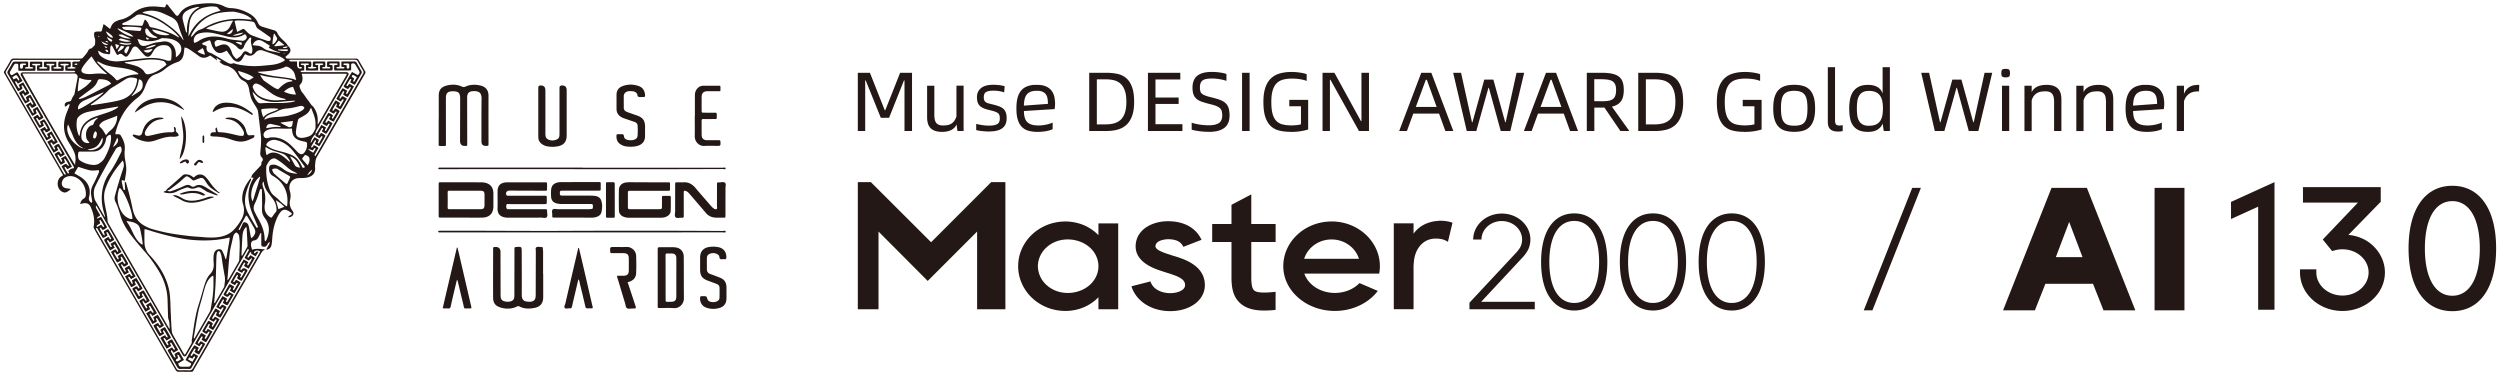<svg xmlns="http://www.w3.org/2000/svg" id="_图层_1" data-name="图层 1" viewBox="0 0 640 96"><defs><style>.cls-1{fill:#231815}</style></defs><path d="m525.19 48.09-12.41 31.36h8.15l2.69-6.8h12.19l2.69 6.8h8.15l-12.41-31.36zm7.93 17.73h-6.82l3.41-9.01zM551.57 48.09h7.65v31.36h-7.65zM571.14 56.07l6.95-3.16V79.3h4.18V46.63l-11.13 5.06zM606 61.73c-1.79-1.1-3.53-1.48-4.81-1.59l8.28-8.49v-3.74h-19.91v3.95h14.08l-9.01 9.46 2.4 2.96.51-.15a7.3 7.3 0 0 1 2.13-.31c3.69 0 6.69 2.66 6.69 5.92s-3 5.92-6.69 5.92-6.69-2.66-6.69-5.92v-.79h-4.18v.79c0 5.44 4.88 9.87 10.87 9.87s10.87-4.43 10.87-9.87c0-3.15-1.69-6.14-4.54-8.01M627.8 47.56c-7.02 0-11.21 6-11.21 16.05s4.19 16.05 11.21 16.05 11.21-6 11.21-16.05-4.19-16.05-11.21-16.05m0 28.15c-4.4 0-7.03-4.53-7.03-12.11s2.63-12.11 7.03-12.11 7.03 4.53 7.03 12.11-2.63 12.11-7.03 12.11M91.77 15.34c-.13-.23-.31-.34-.57-.34H74.45c-.25 0-.51.01-.76.01-.3 0-.51-.14-.62-.46.07-.06.13-.12.2-.18.26-.23.54-.44.76-.7.47-.55.42-1.19-.08-1.71-.09-.09-.2-.17-.26-.27-.33-.58-.81-1.02-1.29-1.47-.59-.54-1.12-1.13-1.45-1.88-.09-.21-.33-.37-.54-.49-.2-.12-.45-.15-.67-.22-.9-.28-1.81-.54-2.7-.83-.47-.15-.8-.48-1-.94-.45-1.04-1.2-1.81-2.18-2.36-1.46-.81-3-1.36-4.7-1.42-.62-.02-1.21-.16-1.78-.46-.85-.44-1.76-.68-2.71-.75-1.59-.12-3.16.06-4.72.29-.55.08-1.1.25-1.62.46-1.02.4-1.86 1.04-2.45 1.99-.37.59-.62.58-1.06.03-.58-.73-1.15-1.46-1.73-2.18-.12-.15-.25-.28-.37-.41-.09.07-.13.08-.15.11-.04.06-.07.13-.09.19-.21.57-.21.56-.82.49-.74-.08-1.48-.17-2.22-.19-1.99-.04-3.81.43-5.37 1.74-.97.81-2.05 1.43-3.33 1.67-.3.06-.58.2-.87.32-.74.3-1.22.82-1.48 1.57-.05.14-.13.28-.2.45-.59-.4-1.05-.86-1.68-1.23-.15.57-.3 1.06-.41 1.55-.06.26-.18.37-.44.36-.29 0-.58-.01-.87 0-.57.04-.77.29-.7.85.03.25.04.52.13.75.24.55.13 1.11.1 1.66 0 .13-.1.27-.19.36-.2.22-.42.41-.73.7-.24.02-.6.1-.79.51-.33.7-.85 1.26-1.36 1.83-.19.21-.39.27-.67.27-5.67-.01-11.35 0-17.02-.02-.41 0-.67.13-.87.5-.48.88-.98 1.74-1.51 2.59-.19.3-.26.54 0 .82.05.05.08.12.11.19 2.35 4.08 4.7 8.15 7.06 12.23 2.25 3.9 4.51 7.8 6.76 11.7.34.59.68 1.19 1.04 1.82-.16.12-.28.22-.42.3-1.31.76-1.34 3.2.22 3.97.2.1.44.17.67.18.36.01 1.19-.51 1.46-.87-.08-.04-.16-.09-.24-.11-.3-.05-.61-.07-.92-.12-.76-.12-1.24-.76-1.08-1.49.13-.59.43-1.08 1-1.35.71-.34 1.45-.34 2.18-.1 1.9.63 3.13 2.77 2.95 4.74-.03.39-.23.69-.57.88-.51.27-.71.74-.89 1.36.32-.07.55-.12.77-.17.88-.19 1.58.11 1.93.92.7 1.59 1.12 3.23.77 4.98-.02.12-.04.27.01.37.2.4.42.8.64 1.19 2.67 4.63 5.35 9.25 8.02 13.87 4.1 7.1 8.2 14.19 12.29 21.29.21.37.46.51.87.5.87-.02 1.75 0 2.62 0 1.07 0 .84.08 1.35-.79 1.95-3.35 3.87-6.7 5.81-10.05 3.75-6.5 7.51-13 11.26-19.5.21-.37.4-.73.87-.82.01 0 .01-.06.04-.19-1.08-.07-2.14-.3-3.18.11-.24-.54-.34-.99-.33-1.41.02-.57.3-.92.84-.98.51-.06.82-.37 1.05-.78.17-.3.3-.62.46-.92.04-.08.12-.14.18-.21l.11.03v2.82c0 .48.08.57.53.66.37.07.69-.02.9-.35.12-.18.21-.38.34-.56.07-.1.18-.17.28-.26.04.03.08.06.13.09-.16.64-.64 1.16-.88 1.84.14 0 .23 0 .31-.02.55-.21.91-.61 1.01-1.19.09-.48.14-.97.17-1.46.1-1.59.35-3.14.91-4.63.32-.85.69-1.68 1.28-2.39.27-.32.59-.54 1.03-.53.52 0 1.52.56 1.84 1.03-.22.39-.76.45-.98.88.51.02.85-.11 1.12-.39s.34-.59.17-.95c-.06-.13-.14-.26-.22-.37-.59-.81-.78-1.71-.57-2.68.14-.65.2-1.29.04-1.94-.05-.19-.11-.39-.15-.58-.29-1.36.33-2.56 1.58-2.97.34-.11.71-.13 1.07-.13.66 0 1.3-.02 1.95-.17 1.35-.32 2.05-1.17 1.91-2.6-.04-.39.03-.79.06-1.19.02-.22.05-.43.1-.64s.09-.43.2-.61c.43-.78.89-1.54 1.34-2.31 3.05-5.29 6.11-10.57 9.16-15.86.64-1.1 1.27-2.21 1.91-3.3.13-.22.19-.42.05-.66-.56-.95-1.12-1.91-1.67-2.88Zm-17.99 1.85c.95.48 1.59 1.18 1.79 2.25.06.33.16.65.26 1.06-.5-.16-.9-.34-1.32-.41-1.15-.19-2.3-.36-3.45-.49-1.52-.16-3.01-.51-4.49-.89-.14-.04-.27-.1-.41-.15-.04-.02-.07-.07-.19-.18.34-.02.6-.03.86-.05 1.8-.1 3.59-.26 5.31-.85.24-.08.49-.16.7-.29.32-.2.6-.15.92 0Zm4.1-.2c0-.22-.1-.34-.33-.34-.14 0-.29 0-.43-.04-.05-.01-.11-.1-.11-.16 0-.05.06-.12.11-.16.04-.03.1-.03.16-.03.53 0 1.06-.01 1.58 0 .1 0 .2.11.29.17-.09.07-.17.17-.27.2-.17.04-.35.03-.56.05v1.35c1.04.04 2.06.03 3.12 0v-1.36c-.22-.01-.41 0-.6-.05-.08-.02-.15-.13-.18-.21-.01-.03.11-.15.18-.15q.87-.015 1.74 0c.06 0 .13.1.19.15-.06.07-.12.19-.19.21-.19.04-.39.03-.6.04-.14.45-.09.88-.03 1.38 1.04.02 2.07 0 3.1 0 .17-.47.11-.9.06-1.29-.26-.25-.66.03-.87-.32.17-.29.45-.18.68-.19.27-.02.55-.01.82 0 .24.01.51-.08.7.12 0 .28-.19.26-.35.27s-.32.03-.47.04c-.03.11-.07.18-.07.25-.03 1.36-.07 1.1 1.02 1.12q1.335.015 2.67 0c.19 0 .39-.03.65-.05v-1.23c0-.2-.03-.41.22-.5.26-.09.67-.02.79.18.38.62.78 1.23 1.1 1.88.18.36-.13.63-.39.92-.48-.27-.95-.53-1.49-.82-.79 1.2-1.43 2.45-2.16 3.65.24.4.65.5.99.69.07.04.25-.08.34-.16.11-.09.16-.24.26-.34.03-.04.15-.04.19 0 .05.03.06.12.08.18 0 .03-.02.07-.04.1-.27.47-.54.95-.83 1.41-.05.08-.19.1-.29.15-.01-.11-.06-.24-.03-.33.05-.17.16-.32.27-.53-.2-.12-.38-.23-.57-.33-.19-.11-.38-.21-.61-.34-.61.86-1.04 1.8-1.62 2.7.33.34.74.48 1.15.75.13-.18.23-.37.37-.52.05-.05.14-.07.23-.09.03 0 .06-.01.08-.02 0 .06.03.13.03.19 0 .04 0 .07-.01.1-.27.49-.55.98-.84 1.46-.04.07-.18.07-.27.1-.02-.11-.07-.23-.04-.32.06-.18.16-.34.27-.55-.39-.23-.73-.43-1.13-.68-.64.85-1.08 1.8-1.65 2.73.37.3.75.52 1.22.69.12-.18.21-.35.34-.5.05-.06.18-.06.27-.09.02.08.09.19.06.24-.29.52-.6 1.04-.91 1.55-.03.05-.15.05-.23.08-.03-.1-.09-.21-.07-.28.06-.17.17-.32.29-.51-.28-.39-.74-.49-1.13-.75-.1.12-.19.21-.25.31-.4.69-.8 1.38-1.2 2.08-.18.32-.17.39.12.57.26.16.53.3.76.43.4-.05.32-.68.79-.57.03.05.06.1.05.12-.3.56-.6 1.11-.92 1.66-.03.06-.15.07-.22.1-.03-.09-.12-.2-.09-.27.07-.2.18-.38.31-.63-.4-.23-.77-.44-1.18-.67-.14.21-.25.37-.35.54-.28.49-.55.98-.84 1.46-.06.1-.2.17-.3.25v.02s-.01.01-.01.02c-.01.15-.03.31-.05.52.33.2.67.41 1.08.66.13-.17.23-.34.36-.48.04-.04.09-.07.14-.1s.11-.05.16-.08c0 .03.01.06.02.09.03.09.06.18.03.24-.26.48-.54.95-.81 1.42-.1.17-.24.21-.42.03.11-.24.22-.47.35-.77-.38-.23-.73-.44-1.15-.69-.33.53-.65 1.04-.97 1.55.02-.79.4-1.4.87-1.97.12-.15.26-.28.39-.42v-.03c-.05-.33.07-.62.23-.91 1.87-3.22 3.73-6.45 5.59-9.67l2.43-4.2c.38-.65.18-.99-.58-.99H77.4c-.19 0-.41.02-.46-.32.3-.04.59-.08.94-.13v-1Zm11.3.56c-.21.07-.39-.05-.43-.28-.01-.09 0-.18 0-.27s-.02-.17-.05-.34c-.24-.01-.43 0-.62-.04-.08-.01-.14-.12-.22-.19.07-.06.14-.18.22-.18.34-.02.69 0 1.03 0h.05c.36.1.24.4.24.63s.12.53-.22.65Zm1.27 2.36c-.08-.04-.16-.08-.24-.13-.14-.09-.21-.21-.11-.37s.23-.29.44-.17c.26.15.52.32.84.51-.23.4-.42.75-.63 1.08-.04.07-.17.09-.27.13-.02-.11-.06-.22-.05-.33 0-.08.08-.16.13-.23.14-.21.08-.37-.13-.49ZM52.44 11.6c-.17-.06-.35-.1-.51-.18-.23-.13-.23-.34.02-.45.38-.18.77-.33 1.16-.48.69-.26.68-.26.89.44.23.77.52 1.51 1.1 2.1.53.54 1.16.66 1.85.43.36-.12.69-.3 1.1-.48.17.24.34.49.52.74.37.49.73.99 1.11 1.47.1.13.24.22.37.31.82.53 1.45.4 1.98-.43.17-.28.32-.57.48-.85.07-.12.16-.23.25-.36.15.07.27.11.37.17.57.34 1.38.36 2-.27l.33-.36c.53-.57 1.25-.69 1.99-.42.95.35 1.92.66 2.88.98.81.27 1.6.58 2.3 1.09.11.08.21.19.32.3-.23.31-.54.42-.83.56-.71.35-1.47.54-2.24.65-.97.13-1.95.2-2.93.29-1.32.12-2.65.1-3.97-.04-.97-.11-1.95-.23-2.88-.55-.15-.05-.35-.1-.48-.04-.52.24-.98.02-1.4-.2-.72-.37-1.4-.83-2.11-1.25-.64-.38-1.29-.74-1.93-1.11-.12-.07-.27-.1-.41-.14-.62-.17-.94-.61-.89-1.24.04-.5.03-.52-.46-.68Zm9.85-3.23c-.52.54-1.64.85-2.73.72.57-.3 2.4-.76 2.73-.72m-4.2.27c.5-.4 1-.8 1.52-1.22-.02.99-.73 1.53-1.52 1.22m1.16-2.59c-.18.34-.33.69-.53 1.01-.49.78-1.21 1.14-2.12 1.05-.49-.05-.97-.14-1.45-.24-.77-.16-1.54-.34-2.39-.54.6-.47 1.28-.66 1.91-.92 1.6-.66 3.26-1.04 5.02-1.14-.18.32-.32.55-.44.78m-4.19 2.52c.99.23 1.97.49 2.95.74 1.54.39 3.05.42 4.47-.45.07-.05.16-.06.26-.1.28.29.54.57.38 1.01-.14.37-.66.72-1.09.67-1.35-.16-2.72-.21-4.03-.59-1.16-.33-2.33-.54-3.54-.5-1.25.04-2.39.38-3.45 1.03-.22.13-.42.29-.65.39-.2.09-.43.12-.68.19-.31-1.19.3-2.15 1.45-2.44 1.32-.34 2.63-.25 3.93.05m9.52 3.92c.08.45.01.86-.2 1.24-.31.08-.51-.11-.71-.25-.84-.55-1.16-.5-1.67.35-.3.5-.75.83-1.22 1.14-.18.12-.33.12-.48-.05-.38-.44-.77-.85-.93-1.45a4.7 4.7 0 0 0-.56-1.23c-.42-.68-1.07-.99-1.86-.84-.46.09-.89.29-1.33.45-.11.04-.22.1-.36.16-.23-.35-.32-.72-.33-1.09 0-.16.17-.35.32-.47.27-.23.61-.24.94-.19 1.04.15 2.08.33 3.05.77q.78.345 1.38.96c.16.17.33.34.52.48.43.31.81.24 1.12-.2.08-.12.17-.24.21-.38.25-.8.81-1.41 1.31-2.05.05-.07.11-.15.19-.19.07-.03.19-.04.25 0 .06.03.12.16.1.22-.25.91.12 1.76.27 2.62Zm-4.28-1.65c.33-.16 1.07-.11 1.63.1-.04.19-.09.38-.14.63-.53-.26-.99-.49-1.49-.73m-8.64 1.61c.07-.05.16-.07.26-.11.28.53.41 1.08.55 1.64-.54-.02-1.69-.52-1.91-.83.36-.23.73-.47 1.09-.7Zm20.96 1.11c.09 0 .17-.01.26-.02v.12c-.09 0-.17 0-.26.01zm2.23 7.23c-.45.1-.92.14-1.34.31-.43.18-.83.45-1.2.74-.37.28-.68.63-1.11 1.02-.4-.1-.89-.33-1.34-.63-.76-.5-1.49-1.03-2.24-1.55a.9.9 0 0 1-.2-.18c-.27-.38-.53-.77-.81-1.19.07-.03.14-.09.19-.08 2.18.63 4.44.7 6.66 1.05.38.06.75.15 1.12.24.1.02.19.09.28.14v.13Zm.18 1.47c.26.65.49 1.26.75 1.93-1.08.03-2.05-.23-3.08-.72.71-.67 1.42-1.13 2.32-1.22Zm-7.24.33c.69.53 1.36 1.09 2.09 1.55.89.56 1.89.91 2.92 1.14.09.02.17.05.26.08.01 0 .02.03.1.14-.18.04-.31.08-.45.09-.38.02-.76.01-1.14.05-1.21.14-2.39 0-3.55-.33-1.25-.36-2.34-.98-2.98-2.19-.09-.17-.15-.37-.25-.54-.21-.38-.04-.66.2-.93.24-.28.55-.31.9-.2.72.24 1.31.69 1.9 1.15Zm-2.85-2.78c-.42.26-.72.48-1.06.65-.15.07-.38.08-.53.01-.99-.41-1.89-.93-2.31-2-.03-.08-.04-.16-.07-.34 1.4.45 2.74.8 3.97 1.68m-.2 3.75c.38.39.7.76 1.06 1.08.86.74 1.89 1.12 2.99 1.34 1.62.31 3.22.03 4.82-.09.54-.04 1.08-.08 1.63-.11.1 0 .2.02.3.03l.02.11c-.18.04-.36.09-.53.13-.18.04-.35.1-.53.12-.7.07-1.41.17-2.11.19-1.2.03-2.4 0-3.6 0-.67 0-1.34.03-2.01.08-.34.02-.59-.07-.82-.31-.65-.68-1-1.51-1.27-2.38-.01-.04.02-.1.05-.2Zm2.49 4.33c.47-.03.94-.09 1.4-.11.85-.04 1.69-.07 2.54.07.02.05.03.1.05.14-.23.12-.46.25-.7.34-.45.18-.91.34-1.37.52-.65.24-1.22.61-1.74 1.18-.27-.62-.44-1.2-.51-1.81-.03-.22.11-.32.33-.34Zm.31 6.21c.26-.49.71-.78 1.23-.93.48-.14.99-.24 1.49-.25 1.12-.03 2.24.02 3.37.03.34 0 .68-.03 1.08-.05.03.21.06.4.08.59.13 1.19.57 2.1 2.22 2.55.35.09.71.16 1.06.23.43.09.52.19.54.62.03.75-.17 1.44-.61 2.05-.46.63-.97.71-1.57.21-.31-.25-.57-.56-.84-.85-.75-.79-1.51-1.57-2.44-2.16-1.14-.71-2.38-1.05-3.73-.98-.27.01-.53.12-.79.17-.63.14-1.03-.07-1.15-.66-.04-.17 0-.4.08-.56Zm4.4-1.67c-.1.02-.21.06-.31.06-.51.01-1.01-.02-1.52.03-.64.07-1.27.19-1.94.3.02-.78.59-1.24 1.3-1.07.63.15 1.27.28 1.9.43.19.04.38.11.57.25m-.08-.99s0-.04.01-.05c0-.01.02-.03.04-.03 1.01-.13 2.03-.26 3.08-.39-.06.4-.11.81-.2 1.21-.07.29-.61.48-.93.33-.67-.32-1.32-.67-1.97-1.01-.01 0-.01-.03-.02-.05Zm5.61 8.99c.07-.08.12-.19.2-.26.19-.17.27-.57.59-.46.42.14.87.34.96.86.11.61-.13 1.15-.44 1.77-.5-.56-.9-1.02-1.31-1.47-.13-.14-.12-.29 0-.44M78.81 35c-.52.15-1.06.3-1.6.29-.97 0-1.53-.48-1.45-1.55.05-.68.2-1.36.31-2.04.05-.29.14-.56.19-.85.05-.32.22-.5.51-.65.47-.24.93-.5 1.37-.78.61-.39 1.08-.91 1.33-1.61.02-.06.07-.11.11-.16.06.03.11.04.11.06.42 1.1.91 2.18 1.05 3.37.06.56.03 1.12.02 1.69 0 .15-.09.31-.15.46-.08.16-.19.31-.27.47-.3.68-.84 1.1-1.53 1.29Zm-1.47-15.64c-.02-.11-.05-.21-.06-.32 0-.03 0-.07.02-.17h11.38c.15.26-.01.41-.11.57l-5.28 9.15c-.52.9-1.03 1.8-1.55 2.69-.1.17-.22.33-.38.58-.03-.17-.06-.25-.05-.32.16-1.54-.17-2.96-1.11-4.21-.02-.03-.03-.07-.06-.09-.62-.42-.87-1.15-1.37-1.67-.06-.06-.11-.15-.16-.22-.39-.54-.75-1.11-1.18-1.62-.39-.46-.58-1-.74-1.56-.04-.14.01-.38.12-.49.67-.67.73-1.46.55-2.33Zm-.62 7.81c.54-.14.91-.08 1.21.44-.2.45-.62.71-1.05.93-.81.43-1.68.69-2.55.93-1.11.31-2.24.42-3.39.47-1.05.05-2.1.14-3.07.63-.03.01-.07 0-.22 0 .08-.16.11-.28.18-.37.34-.44.8-.74 1.31-.95.67-.28 1.37-.49 2.01-.83.73-.39 1.46-.59 2.31-.65 1.1-.07 2.19-.34 3.26-.61Zm-3.04-14.4c.05.21-.12.31-.29.31-.49 0-.97-.04-1.45-.09-.26-.03-.51-.1-.77-.15 0-.06.01-.13.02-.19h.51c.54 0 1.08 0 1.62-.02.15 0 .31-.05.35.14Zm-.05-.9c-.08.15-.11.28-.17.31-.36.15-.72.17-1.11.04.27-.2.44-.25 1.28-.35m-.87-.39c-.05.04-.11.13-.18.13q-1.08.135-2.16.24c-.07 0-.15-.05-.23-.08.4-.47.77-.92 1.17-1.39.44.35.9.71 1.4 1.11Zm-2.61-2.91c.08.08.17.13.22.2.13.2.21.43.36.61.33.37.23.71 0 1.08-.3.49-.53.72-.95.9-.08-.3.17-2.25.37-2.79m1.65 4.86c-.15.05-.2.09-.24.09-.99-.19-2-.35-2.97-.61-.46-.12-.9-.39-1.29-.67-.44-.33-.91-.51-1.45-.55-.39-.03-.78-.09-1.18-.13.42-1.15 1.44-1.61 2.43-1.08.68.36 1.32.81 2 1.23-.12.2-.21.33-.3.48.91.59 1.87.97 3 1.25Zm-6.56-7.46c.12.26.25.53.35.8.13.34.36.54.67.74.96.62 1.88 1.3 2.82 1.96.22.16.24.39.21.64-.03.23-.15.37-.39.38-.16 0-.34.02-.48-.03-1.27-.44-2.54-.88-3.8-1.35-.55-.2-1.02-.55-1.43-.98-.17-.19-.37-.35-.54-.54-.19-.22-.39-.24-.63-.11-.3.16-.61.33-.91.49-.09.05-.19.09-.41.19-.23-.97-.43-1.86-.66-2.82.29-.04.53-.11.77-.11 1.27 0 2.54.1 3.8.31.3.05.51.18.63.45ZM59.4 2.98c.62-.01 1.26.17 1.87.32 1.02.26 2.01.62 2.85 1.3.11.09.21.19.31.29-.16.24-.34.12-.51.11-.99-.06-1.99-.18-2.98-.17-3.05.02-5.94.67-8.58 2.25-.32.19-.68.34-1.04.46-.64.22-1.16.59-1.58 1.11-.24.29-.45.59-.85.84.03-.45.2-.78.38-1.07 1.6-2.7 3.85-4.57 7-5.14 1.03-.19 2.09-.27 3.13-.29Zm-6.83-1.12c.89-.2 1.78-.29 2.68-.13.12.02.28.03.36.11.29.28.56.59.86.92-3.79.88-6.61 2.89-8.18 6.55-.02-.17-.06-.34-.04-.5.08-.94.13-1.88.26-2.81.27-1.99 1.38-3.3 3.27-3.96.26-.09.53-.12.79-.18m-4.9 1c.66-.44 1.38-.73 2.15-.9.36-.08.71-.28 1.24-.14-.19.12-.27.18-.36.23-1.46.81-2.29 2.08-2.63 3.68-.16.75-.24 1.5-.19 2.27 0 .1-.03.21-.07.4-.1-.14-.19-.21-.21-.29-.28-1.03-.57-2.06-.81-3.1-.21-.87.12-1.64.88-2.15m-10.12 0c1.42-.29 2.79-.04 4.1.52.79.33 1.56.7 2.32 1.08.83.42 1.42 1.1 1.68 1.99.35 1.19.78 2.34 1.26 3.48.04.1.04.23 0 .37-1.15-1.92-2.87-3.2-4.64-4.44a16.3 16.3 0 0 0-5.84-2.56c.34-.31.74-.36 1.11-.44Zm7.05 9.25c-.58-1.12-1.69-1.67-2.95-1.47-.48.08-.96.16-1.45.21-.77.08-1.47.38-2.19.63-.34.12-.69.23-1.05.27-.67.07-1.12-.2-1.4-.8-.13-.27-.21-.57-.35-.95.23.04.37.05.49.09 1.86.68 3.7.62 5.5-.22.1-.05.2-.12.3-.11 1.44.03 2.87.11 4.07 1.08.72.58 1.01 1.39.75 2.27-.15.53-.66 1.16-1.3 1.55V14c0-.66-.12-1.3-.42-1.89m-7.39.28c.35-.37 2.17-1 2.73-.91-.16.13-.27.25-.4.31-.84.41-1.81.65-2.33.59Zm1.84.14c-.23.55-.63.85-1.14.93-.44.07-.82-.14-1.18-.51.81-.15 1.53-.28 2.32-.43Zm-6.71-4.87c-.46-.05-.88-.18-1.05-.7.52-.24 4.15-.11 4.93.19-.03.14-.06.24-.09.34-.15.45-.17.47-.65.43-1.05-.09-2.09-.16-3.14-.27Zm7.74 1.76s.08.06.2.16c-.18.07-.3.15-.41.15-.7-.05-1.4-.12-2.02-.53-.57-.38-.72-.93-.65-1.56.02-.14.13-.33.24-.37.1-.03.28.1.39.2.15.15.27.34.39.52.47.68 1.09 1.15 1.86 1.43m-1.16-1.85c.85 0 3.88.91 4.47 1.31-.4.24-1.88.17-2.88-.13-.69-.21-1.35-.7-1.58-1.18Zm-.68 2.37c-.23.17-.56.25-.7.11-.1-.1-.12-.28-.18-.43.04-.02.09-.04.13-.07.25.13.49.25.74.38Zm-6.81-4.03s.13-.07.2-.09c.93-.29 1.74-.82 2.53-1.36.17-.11.35-.2.5-.33.55-.49 1.16-.48 1.84-.34 2.03.41 3.86 1.25 5.56 2.4 1.24.84 2.41 1.74 3.41 2.86.13.14.24.29.36.44-.02.03-.05.05-.07.08-.07-.03-.16-.04-.22-.09-1.54-1.02-3.28-1.54-5.02-2.05-.54-.16-1.08-.32-1.64-.4-.43-.06-.65-.28-.77-.65-.14-.47-.41-.84-.74-1.19-.07-.07-.17-.12-.3-.2-.17.44-.34.84-.47 1.25-.09.3-.26.39-.56.37-1.45-.08-2.9-.15-4.35-.22-.05 0-.12.01-.16-.01-.09-.04-.25-.11-.25-.15 0-.11.08-.22.16-.31Zm-1.05 1.42c.86.38 1.72.76 2.57 1.16.31.15.59.34.88.53.09.06.15.18.28.34-1.05.06-3.52-1.24-4.04-2.09.13.02.23.02.31.06m.19 3.79c0-.06.01-.11.02-.17.21 0 .43-.04.62 0 .73.18 1.47.23 2.21.09.05 0 .1.02.26.05-.16.13-.25.25-.36.27-.95.22-1.86.07-2.75-.25Zm2.57.82c-.21.64-.42 1.25-.81 1.79-.53-.33-.61-.55-.37-1.03.09-.19.22-.37.34-.55.2-.3.47-.35.85-.21ZM31.1 9.88c.77.19 1.53.41 2.42.65-1.15.38-2.11.06-3.13-.32.22-.24.42-.41.7-.34Zm-.76-.99c.43-.05.83-.14 1.25.09.47.26.99.44 1.48.66.11.05.21.11.43.23-1.08.13-2.84-.43-3.16-.98m1.49 2.98c-.37.73-.99 1.02-1.64 1.42-.05-.46.2-.65.34-.89.14-.23.29-.45.45-.69.27.05.52.1.86.16Zm-2.19-.6c.27.11.54.22.88.37-.23.34-.4.62-.58.89-.04 0-.08 0-.12-.01-.1-.38-.21-.75-.31-1.13.05-.04.09-.08.14-.12Zm-.93-2.06c.1.15.25.28.09.48-.74-.13-1.55-.94-1.64-1.64.27.07 1.37.89 1.55 1.16m-.03 1.31c-.08.15-.21.19-.36.09-.4-.25-.76-.54-.94-1.16.47.27.84.48 1.21.7.15.09.17.22.09.37m-.95.39c-.32-.11-.56-.2-.81-.28.5-.23.52-.22.81.28m0 .51c-.64.26-1.39-.08-1.74-.8.62.29 1.16.54 1.74.8m-.01 1.93c-.42-.03-.5-.08-.8-.61.58-.04.7.05.8.61m-1.03-1.45c.33-.01.57-.03.79.28-.38.16-.56-.02-.79-.28m-1.05 1.35c.45.29.92.5 1.47.52.18 0 .36.06.53.1.36.08.52 0 .56-.37.04-.36.02-.73.02-1.09 0-.3.06-.57.31-.83.09.1.19.18.24.28.32.59.62 1.19.94 1.78.08.15.19.29.3.45.18-.08.32-.11.44-.19.33-.21.61-.15.9.08.14.12.29.22.43.33.38.28.67.28.99-.09.25-.29.43-.62.63-.95.17-.28.3-.58.46-.86.31-.55.83-.65 1.32-.26.18.15.32.34.48.52.45.5.87 1.02 1.35 1.48.62.58 1.27.48 1.75-.22q.27-.405.51-.84c.75-1.3 1.94-1.68 3.3-1.48.72.1 1.26.75 1.33 1.6.05.61 0 1.23-.05 1.84-.04.43-.17.51-.62.5-.2 0-.41-.02-.59-.08-1.89-.71-3.85-.72-5.81-.53-1.79.18-3.57.43-5.35.64-.65.07-1.31.17-1.95.13-1.32-.08-2.58-.43-3.63-1.29-.36-.29-.62-.66-.74-1.12-.02-.08.01-.17.02-.33.19.11.32.19.45.28Zm-1.63 24.62c.57-.21 1.03-.62 1.36-1.12.08-.12.15-.24.22-.36.21-.37.4-.76.6-1.13.22.41.1 1.11-.25 1.71-.08.14-.18.27-.28.4-.77.88-2.27 1.31-3.29.94.55-.14 1.11-.24 1.64-.43Zm-.17-2.86c.05-.5.18-.98.52-1.4.31.11.41.3.43.53.03.39-.08.75-.27 1.09-.11.21-.33.26-.51.18-.1-.04-.18-.27-.17-.4m.88-4.49c-.32.28-.58.6-.7 1.02-.09.3-.25.48-.58.56-.46.11-.78.45-1.02.85-.47.78-.48 1.63-.28 2.47.08.34.41.63.62.94.04.06.07.12.13.23-1.14.23-2.06-.51-2.07-1.58-.01-2.13 1.05-3.55 2.94-4.41.31-.14.63-.28.95-.41.08-.03.19-.02.41-.03-.19.18-.29.27-.39.36Zm-3.02 7.59s-.07.05-.08.04c-.03-.02-.06-.06-.09-.09.03-.01.06-.03.1-.05.02.03.04.07.07.1m-.5-.28-.09.15c-.33-.16-.68-.29-.98-.5-1.21-.82-2.2-1.84-2.68-3.27-.21-.62-.33-1.27-.17-1.93.02-.1.08-.19.17-.41l.29.69c.21.5.43 1 .64 1.5.13.3.24.61.37.91.5 1.21 1.21 2.27 2.45 2.87Zm-1.17 1.37c.03-.28.18-.41.47-.4.65.01 1.31.01 1.96.01.54 0 1.09 0 1.63-.03 1.5-.1 2.34-1.03 2.85-2.33.11-.28.15-.6.2-.9.09-.51.54-.97 1.14-1.08.23.51.15 1.02.1 1.52-.16 1.59-.83 2.99-1.56 4.38-.31.59-.75 1.01-1.27 1.38-.51.37-1.11.5-1.7.47a6.73 6.73 0 0 1-3.41-1.16.94.94 0 0 1-.32-.41c-.2-.47-.15-.96-.09-1.45m8.05-5.64c-.23.17-.4.41-.59.62-.12.13-.22.27-.35.42-.34-.55-.61-1.02-.92-1.46-.14-.2-.36-.36-.53-.54-.35-.37-.35-.49-.03-.88.37-.45.86-.73 1.38-.94.74-.3 1.49-.57 2.24-.86.21-.08.43-.17.74-.3-.03.39-.03.71-.09 1.01-.24 1.21-.85 2.19-1.85 2.92Zm1.93-5.94c-.76.54-1.62.89-2.5 1.19-1.1.37-2.21.71-3.3 1.1-.72.26-1.38.64-1.98 1.12-.99.78-1.56 1.8-1.74 3.04-.03.23-.08.46-.12.68 0 .01-.03.02-.08.05-.05-.06-.11-.12-.14-.19-.54-1.27-.67-2.59-.45-3.95.07-.45.38-.77.72-1.05.65-.53 1.41-.82 2.22-.99 1.15-.25 2.32-.44 3.48-.65 1.27-.22 2.54-.44 3.81-.65.1-.02.2 0 .41 0-.15.16-.23.25-.32.32Zm-9.62-1.02c.32-.41.75-.68 1.22-.89 1.61-.7 3.23-1.39 4.85-2.09.01 0 .03.01.05.02-.35.77-5.11 3.96-6.51 4.36-.12-.54.08-.99.4-1.4Zm-.22-1.24c.08-.15.1-.27.17-.32.56-.43 1.12-.85 1.69-1.28.55-.41 1.13-.8 1.66-1.23.6-.49 1.05-1.11 1.31-1.84.11-.31.29-.42.61-.41.96.02 1.89.14 2.62.85.07.07.13.16.24.29-.34.2-.65.38-.96.54-1.85.95-3.71 1.9-5.57 2.84-.42.21-.88.34-1.32.49-.11.04-.24.03-.44.05Zm8.08.8c-1.59.29-3.19.52-4.78.77-.07.01-.14 0-.21 0-.02-.03-.03-.06-.05-.1.14-.11.27-.22.42-.32 1.34-.97 2.72-1.89 3.85-3.1.44-.47.94-.84 1.49-1.16 1.06-.63 2.1-1.29 3.14-1.95.87-.55 1.77-.56 2.72-.26.2.06.3.17.27.4-.22 2.3-1.52 4.26-3.88 5.04-.96.32-1.97.5-2.97.68m6.35-2.86c.26-.45.47-.94.63-1.44.16-.49.23-1.02.33-1.53.5.03.87.38.94.94.12.89-.1 1.66-.9 2.18-.6.39-1.21.78-1.82 1.16-.03-.03-.06-.06-.08-.09.3-.41.65-.79.9-1.23Zm.05-6.48c-.79-.26-1.61-.43-2.42-.64-.11-.03-.22-.06-.33-.18.08-.03.15-.07.23-.08 1.73-.21 3.46-.44 5.19-.61 1.36-.14 2.72-.1 4.06.2.66.14.78.22 1.24.98-.04.07-.06.13-.1.16-1.22 1.03-2.54 1.88-4.1 2.28-.09.02-.18.03-.27.05-.48.11-.82.04-1.12-.46-.53-.9-1.42-1.39-2.38-1.71ZM25.5 9.28c-.17.07-.28.12-.39.16.03-.28.15-.29.39-.16m-.09 6.61c1.43.88 3.03 1.17 4.66 1.36 1.37.16 2.74.35 4.04.85.39.15.74.37 1.1.58.09.05.14.15.25.26-.12.05-.2.1-.28.1-1.71.04-3.28.53-4.76 1.36-.41.23-.55.23-.8-.09-.69-.89-1.66-1.46-2.48-2.2-.73-.65-1.42-1.35-2.13-2.02-.07-.07-.12-.16-.2-.27.25-.12.43-.03.6.07m-4.4 1.57c.26-.49.6-.95.95-1.38.43-.54.9-1.04 1.36-1.55.03-.04.09-.06.13-.08.38.57.71 1.13 1.11 1.64.41.53.88 1.02 1.35 1.49.45.45.95.86 1.5 1.37-.2.01-.28.04-.36.02-1.14-.25-2.27-.14-3.41-.04-.67.06-1.34.06-2-.12-.75-.21-.99-.65-.63-1.34Zm2.4 3c-.05.16-.06.29-.13.37-.44.45-.87.92-1.37 1.31-.54.43-1.14.78-1.71 1.15-.05.04-.13.04-.27.08-.02-1.16.17-2.25.37-3.46 1.03.48 2.02.6 3.11.55m-6.98 24.11c-.16-.24-.29-.5-.44-.75-2.5-4.33-4.99-8.66-7.49-12.98-2.29-3.97-4.58-7.93-6.88-11.89-.2-.34-.18-.57.01-.89.46-.74.89-1.5 1.32-2.26.18-.32.39-.46.77-.46 5.51.01 11.02 0 16.53 0 .08 0 .17.02.29.04-.07.32-.27.39-.53.39h-1.09c-.27 0-.41.11-.4.39v.95c.3.06.55.12.86.18-.09.12-.13.25-.18.25q-.87.03-1.74.03c-.08 0-.16-.1-.25-.17.23-.33.59-.11.82-.26.14-.41.14-.78 0-1.33-.99-.06-2 0-2.99-.04-.16.43-.17.85-.04 1.39.16.01.34 0 .51.04.09.02.16.11.23.18-.07.07-.14.19-.21.19-.56.02-1.13.02-1.69 0-.07 0-.14-.12-.21-.19.08-.06.15-.16.23-.17.17-.03.35-.03.56-.04v-1.36h-3.09c-.14.44-.09.87-.05 1.26.25.25.66-.04.87.35-.1.06-.18.15-.27.15-.55.01-1.09.02-1.64 0-.09 0-.19-.12-.28-.18.09-.06.18-.16.29-.18.17-.04.35-.04.56-.06v-1.3c-.15-.03-.27-.07-.39-.07H8.07c-.37 0-.41.04-.42.4-.01.31 0 .61 0 .97.25.02.45.01.64.05.09.02.16.11.24.17-.07.07-.14.19-.21.19q-.87.015-1.74 0c-.07 0-.13-.1-.2-.16.07-.07.13-.18.21-.2.19-.04.39-.04.62-.05v-1.33c-.11-.02-.2-.05-.28-.05-1.04 0-2.07.01-3.11 0-.32 0-.5.12-.65.38-.38.68-.77 1.36-1.17 2.03-.13.22-.17.41-.03.65.82 1.39 1.62 2.8 2.44 4.2.06.11.15.2.26.35.34-.2.67-.37.97-.59.07-.05.1-.22.08-.33-.02-.12-.14-.21-.18-.33-.03-.08.02-.19.03-.29.1.03.2.04.29.09.05.03.08.12.12.18.22.38.44.75.66 1.13.04.06.1.13.09.19 0 .09-.05.18-.09.28-.08-.03-.19-.03-.23-.09-.13-.17-.23-.35-.37-.57-.36.2-.68.36-.99.56-.25.15-.1.34 0 .52.38.66.76 1.32 1.15 1.98.07.12.17.23.29.4.37-.22.72-.42 1.13-.66-.1-.21-.2-.38-.25-.56-.03-.1.03-.22.05-.33.1.05.24.08.29.16.28.45.54.9.79 1.37.04.08-.01.22-.02.33-.11-.05-.24-.07-.31-.14-.12-.13-.19-.3-.32-.5l-1.2.73c.55.95 1.07 1.84 1.61 2.77.44-.25.81-.46 1.1-.63.12-.41-.46-.63-.04-1.04.45.57.74 1.17 1.05 1.76.03.05-.04.15-.07.24-.28-.02-.34-.23-.44-.39-.13-.21-.28-.26-.5-.12-.27.18-.55.34-.83.51.04.13.05.22.1.29.42.72.83 1.45 1.26 2.17.19.31.24.32.56.14.25-.14.5-.29.79-.47-.11-.29-.21-.55-.32-.82l.08-.08c.1.04.25.05.3.12.3.48.58.96.85 1.46.02.04.01.09 0 .15-.02.06-.04.12-.05.17-.03-.01-.07-.03-.11-.04-.06-.02-.12-.04-.16-.09-.12-.15-.21-.33-.34-.55-.41.24-.78.45-1.21.7l1.62 2.8c.43-.26.79-.47 1.2-.71-.12-.22-.24-.39-.3-.57-.03-.08.04-.19.06-.28.09.03.23.04.27.11.3.48.58.96.85 1.46.02.04 0 .1-.01.17-.01.04-.03.08-.03.11-.04-.01-.08-.02-.11-.03-.06-.01-.13-.03-.16-.07-.13-.14-.23-.32-.37-.53-.4.23-.76.44-1.19.69.55.95 1.07 1.85 1.62 2.79.43-.25.8-.47 1.21-.72-.13-.22-.24-.39-.31-.56-.03-.07.01-.16.03-.25v-.04c.02 0 .05.01.07.02.07.02.15.03.2.08.08.07.12.18.18.27.2.35.4.69.6 1.04.08.14.22.3.05.43-.19.14-.28-.06-.36-.2-.01-.02-.02-.03-.03-.05-.26-.37-.29-.38-.69-.14-.23.14-.46.28-.71.44.06.15.08.27.14.38.39.68.78 1.36 1.18 2.03.22.37.25.37.64.16.08-.04.16-.09.24-.13.52-.29.52-.29.29-.84-.04-.1-.03-.23-.04-.35.05-.02.11-.05.16-.07.49.54.78 1.19 1.12 1.84q-.3.08-.78-.53c-.4.17-.79.37-1.17.68.38.68.75 1.32 1.12 1.97-.17.22-.32.17-.44-.01Zm3.39-28.13c-.09.07-.18.18-.27.19-.15.01-.3-.03-.45-.08-.02 0-.03-.17 0-.18.12-.05.26-.09.39-.11.1 0 .2.03.3.05.02.04.03.08.05.12Zm-13.92.27c-.02.2-.03.38-.05.55-.02.22-.15.31-.36.31-.22 0-.34-.1-.35-.32v-.05c-.09-.86-.02-.93.83-.94.18 0 .36 0 .54.02.07.01.16.11.16.17s-.09.16-.16.17c-.19.04-.38.05-.62.08Zm-2.75 3.05c.31-.19.57-.38.86-.51.09-.04.3.01.36.1.21.29.39.61.55.93.04.08-.02.21-.03.32-.04.01-.08.03-.12.04-.09-.11-.2-.22-.28-.34-.25-.35-.25-.35-.65-.15-.11.06-.22.1-.37.17-.11-.18-.2-.35-.32-.55Zm15.47 23.33c-.46.08-.79.38-1.18.64.1.19.19.31.22.44.02.06-.03.19-.09.22-.05.03-.2 0-.23-.05-.28-.45-.55-.9-.8-1.36-.03-.06.04-.18.07-.27.08.03.19.03.23.08.13.15.23.32.39.54.39-.22.76-.42 1.19-.66-.53-.96-1.03-1.87-1.63-2.79-.41.24-.76.44-1.16.67.1.21.21.38.27.56.03.1-.02.22-.03.33-.09-.03-.23-.04-.27-.1-.3-.5-.59-1-.87-1.51-.03-.06.02-.16.04-.24.1.02.23 0 .28.06.14.16.24.35.38.56.34-.19.64-.35.93-.52.2-.11.22-.27.11-.46-.47-.8-.93-1.6-1.39-2.38-.44.06-.73.21-1.21.61-.06.3.46.51.15.9-.09-.07-.2-.11-.25-.19-.28-.45-.54-.91-.8-1.36-.02-.03-.05-.07-.05-.09.01-.07.04-.14.06-.21l.02-.07s.04.01.06.02c.02 0 .04 0 .07.01.02 0 .04.01.06.02.02 0 .03.02.04.03.14.16.25.35.4.57.4-.24.76-.46 1.17-.71-.54-.94-1.06-1.83-1.6-2.78-.37.22-.7.39-1.01.6-.2.13-.12.3-.02.48.08.14.31.31.08.46-.22.14-.3-.12-.39-.26-.24-.39-.46-.78-.69-1.17-.03-.05-.08-.1-.07-.14.01-.1.05-.19.08-.28.08.03.19.03.23.08.12.15.22.33.33.51.48-.05.78-.38 1.15-.56-.07-.45-1.22-2.46-1.61-2.79-.34.2-.69.4-1.08.63.11.23.22.42.29.62v.09c-.02.06-.05.12-.07.18-.05-.02-.12-.02-.17-.04-.03 0-.05-.02-.07-.04-.31-.51-.61-1.03-.9-1.55-.03-.05.03-.16.05-.24.1.02.23.02.28.08.14.16.24.35.37.56.34-.19.63-.36.93-.53.19-.11.24-.26.12-.45-.48-.81-.95-1.63-1.46-2.5-.41.25-.79.47-1.16.69.11.31.21.55.28.8 0 .02-.1.08-.2.16-.42-.56-.72-1.15-1.03-1.74-.03-.05.05-.15.12-.38.24.32.4.53.57.76.45-.1.78-.38 1.2-.67-.52-.9-1.03-1.79-1.54-2.69-.45.07-.76.34-1.09.55-.06.04-.07.23-.04.33.06.18.17.35.24.5-.19.2-.32.13-.4 0-.29-.48-.57-.97-.84-1.46-.04-.07.02-.19.04-.29.1.04.23.06.3.13.12.13.2.3.33.52.35-.2.69-.37 1-.58.07-.05.13-.25.09-.32-.48-.85-.97-1.69-1.49-2.58-.42.24-.78.44-1.18.68.1.21.21.37.27.55.03.1-.02.22-.03.34-.1-.05-.25-.07-.3-.15-.29-.46-.56-.93-.82-1.41-.04-.07 0-.19.02-.29.11.03.25.04.32.11.12.13.2.3.33.52.4-.23.78-.45 1.21-.7-.4-.71-.77-1.37-1.15-2.02-.11-.19-.27-.22-.46-.1-.28.17-.56.33-.85.5-.15.09-.3.23-.49.08-.2-.16-.38-.6-.28-.77.35-.63.7-1.27 1.1-1.88.23-.36.61-.19.96-.17.2.56 0 1.13.14 1.71.12.02.24.06.35.06h3.49c.47 0 .5-.03.5-.49 0-.29-.02-.57-.03-.89-.25-.01-.45 0-.64-.04-.08-.02-.15-.12-.22-.18.07-.07.14-.19.21-.19.58-.01 1.16-.01 1.75 0 .07 0 .14.13.21.2-.08.06-.15.16-.24.17-.17.03-.36 0-.58 0-.08.48-.09.91 0 1.38h3.07c.14-.45.1-.87.03-1.33-.21-.02-.41-.03-.6-.07-.07-.01-.16-.11-.16-.18 0-.06.1-.17.16-.17q.87-.015 1.74 0c.06 0 .13.1.19.16-.07.07-.12.18-.2.2-.17.04-.35.03-.55.05-.15.45-.07.87-.05 1.31.12.03.21.08.29.08h2.45c.35 0 .4-.06.41-.42 0-.3-.01-.61-.02-.94-.27-.03-.49-.03-.7-.08-.06-.01-.13-.11-.15-.19 0-.04.08-.15.12-.15.66 0 1.33-.13 1.99.06.01 0 .02.03.04.07-.13.41-.55.11-.82.33-.15.37-.05.79-.04 1.27.27.01.5.03.73.04h1.25c.13 0 .26 0 .38.04.06.02.12.12.13.19 0 .04-.08.12-.14.13-.16.02-.33.02-.49.02H5.89c-.53.03-.75.38-.49.85.71 1.25 1.43 2.49 2.14 3.73 1.91 3.3 3.82 6.61 5.73 9.91l5.43 9.39c.05.09.12.19.16.28.14.31.09.41-.25.47ZM5.75 18.87c.17-.02.34-.05.51-.05h12.81c.44 0 .88.51.81.94-.26 1.43-.54 2.85-.81 4.28 0 .05-.01.12-.04.16a6.8 6.8 0 0 0-.85 1.57c-.04.1-.23.15-.36.19-.21.06-.43.07-.63.15-.58.22-.71.51-.56 1.18.48-.03.67-.57 1.13-.68.09.31-.02.56-.11.81-.27.71-.59 1.41-.82 2.13-.81 2.54-.53 4.94.95 7.19.44.66.83 1.36 1.16 2.09.37.82.5 1.7.34 2.61-.04.22-.03.46-.05.79-.46-.49-13.36-22.8-13.48-23.34Zm17.61 31.25c.09.48.18.96.25 1.45.01.1-.07.22-.11.33-.11-.04-.25-.06-.32-.14-.35-.35-.54-.73-.39-1.27.32-1.14.26-2.27-.33-3.32-.49-.88-1.25-1.5-2.09-2.02-.42-.25-.84-.49-1.33-.78l.98-1.66c.91.28 1.76.58 2.63.81.86.23 1.75.14 2.63.02.14.39 0 .68-.12.95-.43.94-.83 1.9-1.33 2.8-.51.91-.64 1.83-.46 2.83Zm.88.93c-.28-1.15-.38-2.25.18-3.39 1.33-2.71 2.82-5.32 4.32-7.93.28-.49.57-.97.84-1.46.23-.42.61-.61 1.03-.74.2-.06.35 0 .42.22.15.43.17.83-.04 1.26-.87 1.78-1.76 3.54-2.9 5.16a11.07 11.07 0 0 0-2 5.52c-.14 1.63.06 3.22.54 4.79l.27.88c0 .03-.02.06-.08.2-.46-.8-.88-1.51-1.29-2.23-.36-.63-.73-1.26-1.09-1.89-.07-.13-.16-.25-.19-.39Zm4.67-13.42c.36-.78.73-1.55 1.1-2.36.61.78-.14 1.84-1.1 2.36m4.98 18.42c-.48.09-.85-.11-1.22-.3-.87-.47-1.44-1.22-1.85-2.09-.78-1.64-.93-3.34-.4-5.09.05-.17.14-.32.21-.49 1.18.78 3.41 6.26 3.25 7.97Zm1.04 1.23c.47.29.78.73.91 1.25.19.75.33 1.52.47 2.29.08.45.13.9.19 1.35.02.13 0 .27 0 .47-.15-.07-.25-.1-.33-.15-.92-.67-1.51-1.61-2-2.61-.51-1.04-.96-2.12-1.67-3.05-.04-.05-.05-.13-.09-.25.91.14 1.76.24 2.52.71Zm-4.39-11.04q-.585 1.92-1.11 3.87c-.13.49-.15 1.01.1 1.49.56 1.11.92 2.29 1.26 3.48.44 1.56 1.21 2.95 2.13 4.27 1.23 1.74 2.63 3.34 4.03 4.94a33.7 33.7 0 0 1 3.98 5.58c1.23 2.17 1.9 4.51 1.97 7.01.04 1.41.08 2.83.13 4.24 0 .22.03.44.11.64.3.73.22 1.5.32 2.25 0 .02-.04.05-.11.14-.11-.18-.22-.33-.31-.5-2.05-3.56-4.11-7.11-6.16-10.67-3.04-5.27-6.09-10.54-9.13-15.81-.11-.18-.2-.4-.21-.6-.03-1.15-.3-2.27-.53-3.39-.23-1.14-.44-2.28-.33-3.46.08-.89.4-1.7.73-2.5.83-1.98 2.02-3.73 3.37-5.38.18-.22.37-.44.64-.74.32.65.37 1.22.18 1.82-.35 1.11-.73 2.21-1.07 3.32Zm27.81 17.43c-.14.9-.27 1.8-.47 2.69h-.12c-.16-.43-.31-.87-.48-1.3-.12-.3-.29-.58-.42-.88-.11-.25-.32-.33-.56-.37-.61-.08-1.26.32-1.45.9-.25.76-.19 1.54-.18 2.32 0 .05.01.11.02.16.11 1.11-.05 2.09-.88 2.96-.81.85-1.21 1.97-1.55 3.09-.48 1.58-.9 3.18-1.41 4.75-.74 2.29-1.09 4.66-1.44 7.03l-.3 1.99c-.01.07-.06.15-.04.21.16.55-.18.93-.42 1.35-.34.58-.67 1.17-1 1.75-.09.15-.19.3-.33.53-.14-.17-.22-.24-.27-.33-.95-1.63-1.9-3.26-2.83-4.91-.14-.26-.2-.58-.24-.88-.06-.45-.08-.9-.11-1.36-.06-1.1-.11-2.21-.16-3.32-.06-1.4-.08-2.79-.19-4.18-.16-1.94-.73-3.77-1.6-5.51-.94-1.88-2.2-3.55-3.63-5.08-.8-.86-1.25-1.88-1.3-3.04-.04-1.11-.01-2.21-.01-3.32 0-.07.03-.14.06-.25.13.02.25.01.36.05 2.32.75 4.66 1.41 7.03 1.93 1.71.37 3.43.67 5.17.8 2.73.2 5.45.14 8.14-.42.33-.07.66-.15 1.07-.24-.06 1.03-.3 1.94-.44 2.86Zm.47 1.07c.15-1.2.49-2.38.74-3.57.05-.21.1-.42.15-.64.1-.45.36-.78.76-1.03.39.21.69.5.75.94.08.65.15 1.3.15 1.95.01.91-.04 1.81-.07 2.72-.01.49-.03.98-.07 1.47-.01.17-.09.35-.17.5-.81 1.42-1.63 2.84-2.45 4.25-.09.15-.21.28-.31.41-.03-.01-.06-.03-.09-.04.03-.44.07-.89.11-1.33.16-1.88.27-3.77.51-5.64Zm-1.4 8.57c-.01.1-.07.21-.13.3l-2.22 3.87c-.02.04-.08.06-.25.19.02-.3.03-.47.05-.64.11-1.43.24-2.85.31-4.28.08-1.59.11-3.19.16-4.78.02-.76.03-1.52.07-2.28.01-.31.07-.61.13-.91.02-.12.09-.24.17-.33.2-.24.42-.25.58.01.16.27.3.58.36.9.15.78.23 1.58.36 2.37.17 1.02.35 2.04.53 3.05.16.86-.03 1.7-.12 2.54Zm-2.8.63c-.09 1.74-.38 3.46-.68 5.18-.04.25-.12.5-.24.71-1.27 2.22-2.55 4.44-3.83 6.66-.03.06-.09.1-.13.16-.04 0-.07-.02-.11-.03 0-.12-.02-.24 0-.36.36-2.11.69-4.23 1.11-6.33.23-1.17.62-2.31.94-3.47.27-1 .52-2 .83-2.99.3-.94.71-1.83 1.46-2.52.15-.14.34-.25.55-.41.06.16.12.25.12.35 0 1.02.03 2.03-.02 3.05M24.56 52.59c.11.12.2.19.26.29 2.27 3.93 4.53 7.87 6.81 11.81l9.9 17.13c1.73 2.99 3.45 5.98 5.19 8.96.09.15.2.32.34.4.25.15.52.02.71-.3l1.59-2.73c2.51-4.34 5.01-8.69 7.52-13.03l6.45-11.19c.03-.06.08-.11.15-.21.29.17.23.35.12.54-.23.39-.46.79-.68 1.18-.1.17-.19.35-.3.54.3.36.72.49 1.08.73l.65-.62c.01-.01.09.04.18.09-.06.13-.11.26-.17.38-.24.43-.48.86-.74 1.27-.05.08-.2.09-.3.14 0-.11-.05-.24-.02-.34.06-.17.17-.31.29-.53-.4-.23-.77-.45-1.18-.68-.61.9-1.07 1.82-1.62 2.71.35.34.74.51 1.17.73.13-.19.23-.38.37-.53.05-.06.18-.07.27-.1.02.1.09.22.06.28-.27.5-.55.98-.85 1.46-.05.07-.21.07-.31.11 0-.1-.04-.2-.02-.29.02-.08.09-.16.14-.23.13-.21.09-.37-.13-.49-1.03-.57-.81-.71-1.43.34-.34.58-.67 1.17-1 1.75-.02.03-.02.07-.04.14.3.33.72.48 1.13.7.15-.21.27-.4.41-.56.04-.05.18-.07.23-.04.05.04.1.18.07.23-.32.56-.65 1.12-.98 1.68-.31-.11-.29-.26-.18-.45.08-.14.15-.28.27-.48-.4-.23-.76-.45-1.16-.68-.12.16-.22.26-.29.38-.4.67-.78 1.36-1.18 2.02-.15.24-.12.4.12.54.12.07.25.14.38.22q.48.29.82-.19a.43.43 0 0 1 .15-.15c.06-.03.15-.03.2 0 .04.03.08.13.06.18-.05.13-.13.26-.2.38-.22.38-.42.76-.65 1.13-.05.08-.2.1-.3.15-.01-.11-.07-.24-.04-.34.05-.17.16-.32.28-.54-.39-.23-.76-.44-1.17-.68-.62.91-1.11 1.83-1.64 2.79.4.23.76.43 1.17.67.13-.18.22-.35.35-.49.06-.06.17-.08.27-.11.01 0 .03 0 .04-.01 0 .02 0 .05.01.08.02.08.04.16.01.21-.26.48-.54.95-.82 1.42-.1.17-.24.21-.41 0 .11-.21.21-.43.36-.72-.38-.23-.74-.45-1.09-.67-.08.05-.15.07-.17.11-.5.84-.99 1.69-1.51 2.57.32.35.73.52 1.17.73.14-.19.25-.38.39-.54.05-.06.19-.06.28-.04.03 0 .07.17.04.23-.3.52-.6 1.03-.92 1.54-.03.05-.12.06-.21.11-.25-.37.19-.56.17-.89-.27-.31-.69-.44-1.07-.7-.1.12-.2.2-.26.3-.41.69-.81 1.38-1.21 2.07-.19.33-.16.4.16.61.03.02.06.04.09.05.22.12.45.33.67.32.16 0 .3-.31.46-.48.06-.06.15-.08.28-.14 0 .16.05.27 0 .34-.27.5-.54.99-.84 1.47-.05.08-.2.09-.31.14 0-.11-.04-.24 0-.34.05-.17.15-.32.26-.54-.39-.23-.76-.44-1.12-.66-.09.09-.16.13-.19.18-.49.83-.97 1.66-1.46 2.51.32.34.73.5 1.15.73.13-.19.24-.37.38-.52.06-.06.18-.06.27-.08.02.08.08.19.05.25-.28.51-.57 1.01-.88 1.5-.04.06-.18.05-.28.07 0-.1-.05-.21-.02-.29.07-.16.17-.31.31-.53-.39-.24-.75-.46-1.12-.68-.3.24-1.9 2.91-2.28 3.81.34.21.7.42 1.05.64.16.1.41.13.36.41s-.35.62-.59.65c-.2.02-.4 0-.6 0h-1.15c-.63 0-.75-.1-.98-.83.47-.29.96-.58 1.48-.9-.43-.75-.83-1.43-1.23-2.12-.49.1-.83.36-1.2.62.1.29.2.56.3.84l-.11.08c-.09-.05-.22-.09-.27-.17-.29-.46-.56-.94-.82-1.42-.03-.06 0-.15.01-.24 0-.03.01-.06.02-.09.05.03.11.05.16.07s.1.05.14.09c.11.13.19.29.32.5.41-.25.78-.46 1.2-.71-.54-.94-1.05-1.82-1.58-2.73-.47.16-.86.37-1.2.73.1.18.21.35.29.53.01.02 0 .05 0 .08 0 .02-.01.04-.02.06s-.01.04-.02.07v.03c-.02 0-.05 0-.08-.01-.08 0-.17-.01-.2-.05-.32-.51-.62-1.03-.91-1.55-.03-.05.03-.19.08-.22s.19 0 .23.05c.14.16.25.35.4.58.39-.22.77-.43 1.15-.65-.02-.11-.02-.19-.05-.24-.42-.74-.85-1.48-1.28-2.22-.2-.35-.25-.35-.59-.16-.17.1-.34.2-.52.3-.24.13-.31.29-.15.53.07.1.14.22.18.33.02.05-.03.15-.07.18-.05.03-.13.01-.2 0-.03 0-.06-.04-.08-.07-.29-.5-.59-1-.87-1.51-.03-.06.04-.18.07-.27.09.04.21.05.27.11.15.14.26.42.42.44.17.03.38-.16.57-.26.1-.05.19-.11.28-.17.23-.13.21-.3.09-.51-.26-.44-.51-.88-.77-1.32-.21-.36-.42-.71-.66-1.11-.42.23-.79.44-1.1.61-.11.4.47.64.07 1.01-.07-.05-.15-.08-.18-.14q-.435-.72-.84-1.47c-.04-.08.01-.22.03-.33.09.04.21.05.27.12.13.14.23.31.37.52.4-.24.77-.46 1.18-.71-.55-.95-1.06-1.83-1.61-2.79-.42.26-.79.48-1.2.73.13.22.23.37.29.53.03.08 0 .19-.02.29-.09-.02-.24 0-.28-.06a30 30 0 0 1-.89-1.56c-.03-.06.05-.18.12-.39.17.24.28.39.38.55.1.17.25.23.41.14.31-.17.61-.37.96-.57-.17-.3-.31-.55-.45-.79-.28-.49-.56-.98-.84-1.46-.31-.53-.31-.53-.82-.23-.2.12-.4.24-.66.38.09.2.18.37.23.55.02.08 0 .16-.01.25 0 .03 0 .06-.01.08-.02 0-.05-.02-.08-.02s-.05-.01-.08-.02c-.03 0-.05-.02-.07-.03s-.04-.02-.05-.04c-.31-.49-.59-1-.88-1.51-.03-.06.02-.16.04-.24.1.02.23.01.28.07.14.16.25.35.39.56.34-.19.66-.37.96-.55.15-.09.19-.22.1-.37-.48-.83-.97-1.66-1.49-2.55-.41.23-.78.44-1.15.65.09.3.18.57.25.83 0 .02-.11.07-.21.14-.34-.56-.67-1.1-.97-1.65-.03-.06.04-.19.07-.28.09.04.22.04.27.11.13.14.22.32.37.54.4-.24.77-.46 1.18-.71-.54-.94-1.05-1.83-1.6-2.78-.37.21-.7.39-1.02.58-.15.09-.16.23-.08.38l.26.49c-.2.19-.33.11-.41-.02-.29-.48-.57-.97-.84-1.46-.04-.08.03-.21.04-.31l.12-.03c.16.21.32.42.49.64.42-.03.71-.32 1.04-.53.06-.04.07-.28.02-.38-.41-.75-.85-1.48-1.28-2.22-.11-.19-.26-.24-.46-.12-.27.17-.55.34-.88.54.1.2.2.37.25.55.03.1-.04.22-.06.33-.09-.04-.22-.06-.26-.13-.3-.48-.58-.97-.85-1.46-.03-.06.04-.18.06-.27.09.03.22.03.28.1.13.15.22.33.36.55.41-.24.79-.46 1.22-.7-.56-.96-1.09-1.86-1.64-2.8-.43.26-.8.48-1.2.73.13.23.24.39.32.57.03.06 0 .22-.04.23-.09.02-.24.02-.27-.03-.31-.49-.6-.99-.89-1.5-.02-.04 0-.1.03-.16.01-.04.03-.08.04-.11.03.01.07.02.11.04.06.02.12.04.16.08.13.14.23.31.37.52.39-.23.75-.44 1.12-.66-.05-.14-.06-.25-.11-.34-.41-.71-.82-1.42-1.23-2.12-.19-.33-.23-.33-.55-.16-.08.04-.16.09-.24.14-.18.12-.45.21-.51.37-.05.15.13.38.18.58.03.09 0 .19 0 .43-.19-.17-.31-.23-.38-.34-.27-.43-.52-.88-.77-1.32-.03-.05-.06-.1-.06-.15 0-.07.02-.18.05-.19.07-.02.2-.02.24.02.14.16.25.35.39.54.41-.08.72-.34 1.05-.54.06-.04.1-.22.07-.28-.48-.85-.97-1.69-1.48-2.56-.36.17-.68.32-.99.46-.03-.04-.06-.08-.09-.13.08-.09.15-.2.25-.28s.22-.13.33-.19c.25-.13.28-.29.13-.53-.29-.46-.55-.94-.82-1.41-.19-.33-.19-.33-.12-.83Zm37.27 12.57c.04-.98.08-1.96.13-2.93.03-.58.06-1.16.1-1.74.04-.64.15-1.26.48-1.82.12-.19.28-.35.48-.6.08.18.12.22.12.27.08 1.48.16 2.97.23 4.45 0 .16-.03.33-.1.47-.39.71-.81 1.42-1.22 2.13-.02.04-.08.05-.17.11-.02-.13-.06-.23-.05-.33ZM48.48 91.49c.13.05.26.09.39.14.11.05.22.12.39.2.12-.18.22-.37.36-.52a.26.26 0 0 1 .14-.06c.06-.01.12-.02.17-.03 0 .05 0 .1.01.15 0 .05 0 .1-.02.14-.2.36-.42.71-.67 1.13-.38-.21-.72-.4-1.1-.62.08-.17.12-.25.17-.33.04-.06.08-.11.16-.21Zm-3.07-.38c-.03-.1.02-.22.03-.33.1.05.24.08.3.16.2.32.38.65.61 1.05-.32.19-.59.39-.9.53-.08.04-.26-.05-.36-.14-.13-.12-.09-.26.04-.38.01-.01.03-.02.04-.04.15-.13.37-.23.42-.38.04-.13-.14-.32-.18-.49ZM25.47 56.6s-.02-.09-.01-.14c0-.05.02-.1.02-.15.07.02.16.02.22.04.04.01.07.03.09.05.3.47.58.96.85 1.45q.015.045 0 .09c0 .02-.01.05-.02.08 0 .01 0 .03-.01.04 0 .03-.01.05-.02.08-.01 0-.03-.01-.04-.01-.1-.03-.2-.05-.26-.12-.13-.14-.22-.31-.35-.5-.4.22-.76.41-1.11.6-.03-.03-.07-.06-.1-.09.05-.12.07-.25.14-.34.08-.09.21-.14.32-.2.54-.33.53-.32.28-.89Zm38.78 7.86c.03.11.05.22.07.33v.19c.35.2.71.41 1.13.65.24-.4.46-.76.69-1.13-.51-.31-.64.22-.93.37-.25-.13-.23-.29-.07-.46.32-.35.81-.38 1.47-.07-.06.14-.1.29-.18.42-3.46 5.99-6.93 11.99-10.39 17.98-2.22 3.84-4.44 7.68-6.64 11.52-.23.4-.5.56-.96.54q-1.2-.045-2.4 0c-.44.02-.7-.12-.92-.51-1.14-2.02-2.31-4.04-3.48-6.05-2.37-4.11-4.74-8.22-7.11-12.32-2.25-3.9-4.51-7.8-6.76-11.71-.99-1.71-1.98-3.43-2.97-5.15-.12-.2-.33-.41-.14-.7.27.02.32.24.41.4.35.59.69 1.2 1.04 1.79.23.4.29.41.68.19.25-.14.49-.3.76-.46-.11-.23-.23-.42-.29-.62-.01-.04 0-.08.02-.13.01-.02.02-.05.04-.07 0-.01.01-.02.02-.04 0-.01.01-.02.01-.03.05.02.11.03.16.05.03.01.05.03.07.05.3.5.59 1 .87 1.51.04.07-.03.18-.05.28-.09-.03-.22-.04-.28-.1-.13-.15-.22-.32-.37-.55-.35.21-.67.39-.98.61-.07.05-.12.25-.08.32.47.84.96 1.66 1.48 2.56.42-.25.8-.47 1.22-.71-.14-.24-.25-.4-.32-.58-.03-.07.05-.18.08-.27.08.03.2.03.23.08.31.51.62 1.03.9 1.55.03.06-.08.19-.15.36-.21-.28-.35-.48-.52-.71-.45.09-.81.36-1.21.66.18.31.35.61.52.9.29.5.58 1.01.87 1.51.19.32.22.32.55.14.08-.04.16-.08.24-.13.57-.33.56-.33.32-.93-.02-.04-.01-.09 0-.14s.02-.1.02-.15l.13.03c.08.02.15.04.18.08.3.48.58.97.85 1.46.04.07-.03.19-.04.29-.09-.03-.22-.03-.28-.09-.13-.16-.23-.35-.37-.56-.41.23-.76.44-1.18.68.49.96 1.02 1.85 1.6 2.79.4-.23.77-.44 1.2-.67-.1-.19-.18-.35-.27-.5-.08-.13-.15-.29.03-.36.06-.03.23.07.28.15.32.52.62 1.05.94 1.61-.58.25-.5-.4-.91-.48l-1.08.63c.54.93 1.04 1.82 1.57 2.74.47-.14.84-.38 1.23-.7-.1-.18-.21-.34-.28-.52-.03-.08.01-.19.02-.29.09.02.24.02.27.07.31.49.61.99.89 1.5.04.07-.03.19-.05.29-.09-.03-.2-.04-.27-.1-.16-.15-.17-.5-.47-.45-.2.03-.39.18-.58.29-.15.09-.3.19-.46.29.05.14.07.25.12.34.4.69.8 1.39 1.21 2.07.22.37.26.38.63.16.25-.14.49-.29.78-.46-.11-.23-.22-.41-.29-.61-.03-.07.02-.16.03-.25.1.02.25 0 .28.06q.465.765.9 1.56c.03.05-.02.19-.07.22-.06.03-.19 0-.24-.04-.13-.17-.24-.35-.38-.57-.43.18-.8.41-1.2.7l1.6 2.76c.42-.24.79-.46 1.2-.69-.12-.23-.23-.41-.31-.61-.02-.06.01-.19.06-.23s.18 0 .23.04c.08.07.13.17.19.27.23.39.47.78.68 1.18.02.04.02.1 0 .16-.01.06-.03.12-.03.18-.03-.01-.05-.02-.08-.03-.08-.03-.17-.06-.23-.11-.12-.13-.21-.29-.34-.49-.39.23-.76.45-1.19.7.54.94 1.07 1.84 1.61 2.77.36-.2.66-.37.95-.53.19-.11.23-.26.11-.45-.06-.09-.14-.18-.16-.28-.01-.06.01-.14.03-.21 0-.02.01-.05.02-.07.03.01.08.02.12.03.07.02.13.03.16.07.3.48.58.97.85 1.46.04.08 0 .22-.01.33-.32 0-.37-.23-.46-.39-.13-.22-.28-.26-.5-.13-.28.17-.55.34-.85.52.05.15.08.28.14.38.39.68.78 1.35 1.18 2.02.23.39.27.4.67.15.23-.14.47-.27.74-.43-.08-.17-.16-.3-.21-.45-.05-.12-.07-.26-.1-.38.03-.02.06-.05.09-.07.1.05.23.08.28.17.29.46.56.93.82 1.41.04.07 0 .19 0 .29-.11-.03-.25-.03-.31-.1-.12-.13-.2-.3-.32-.5-.43.19-.84.39-1.21.72.54.93 1.05 1.81 1.6 2.75.42-.25.78-.47 1.2-.73-.12-.21-.23-.36-.3-.54-.02-.04-.01-.09 0-.14s.03-.1.04-.15l.16.03c.05 0 .1.02.12.05.31.49.6 1 .88 1.5.02.04 0 .11-.03.18 0 .02-.02.04-.02.07s-.02 0-.04 0c-.09-.02-.19-.02-.24-.08-.13-.15-.22-.32-.37-.54l-1.16.67c.07.17.11.31.18.43.75 1.31 1.53 2.6 2.26 3.92.21.38.46.54.91.52.73-.04 1.45-.02 2.18 0 .26 0 .45-.07.58-.31.54-.97 1.1-1.92 1.65-2.89.01-.03 0-.07 0-.18-.34-.19-.71-.4-1.1-.63-.11.16-.19.28-.28.39-.09.12-.15.35-.36.24s-.07-.28.01-.42c.18-.31.36-.63.55-.94.08-.14.15-.29.26-.41.05-.06.18-.04.28-.06.01.08.07.18.04.25-.07.16-.18.32-.29.51.31.38.74.53 1.2.75.53-.92 1.04-1.79 1.58-2.73l-1.07-.67c-.41.06-.32.64-.83.6.03-.15.03-.29.09-.39.24-.45.5-.89.77-1.32.05-.08.19-.11.29-.17.02.11.08.24.05.33-.05.17-.16.32-.26.51.34.31.72.5 1.17.69.6-.87 1.06-1.8 1.63-2.74-.43-.25-.78-.46-1.18-.69-.15.21-.26.4-.4.55-.03.04-.1.05-.16.06a.4.4 0 0 0-.11.02c0-.02-.01-.04-.02-.06-.02-.07-.05-.14-.03-.18.28-.51.57-1.02.87-1.51.09-.15.23-.17.39.03-.1.2-.21.42-.33.67.29.35.72.47 1.12.76.63-.87 1.07-1.82 1.65-2.72-.36-.33-.74-.55-1.2-.72-.12.17-.22.35-.35.49-.06.06-.18.06-.27.09-.02-.1-.08-.22-.04-.28.27-.49.56-.98.85-1.46.04-.07.18-.07.27-.11.02.1.09.21.06.29-.06.17-.17.32-.29.52.34.31.72.53 1.16.7.08-.09.16-.17.22-.26.41-.7.82-1.42 1.24-2.12.14-.24.12-.4-.12-.54-.09-.05-.19-.11-.29-.16-.56-.32-.56-.32-.96.18-.07.08-.19.12-.35.22 0-.18-.03-.28 0-.35.29-.52.59-1.04.9-1.55.04-.06.15-.08.23-.12.24.38-.19.57-.17.9.22.29.6.4.93.58.07.04.28 0 .32-.08.5-.84.98-1.68 1.5-2.58-.42-.25-.77-.45-1.17-.69-.15.21-.26.39-.4.55-.01.01-.03.03-.05.03s-.05.01-.07.02c-.04 0-.08 0-.12.01h-.04c0-.02-.01-.04-.02-.07-.02-.07-.04-.14-.02-.18.28-.51.58-1.01.88-1.5.03-.06.18-.04.28-.06.01.09.06.2.02.28-.07.16-.18.31-.31.53.39.24.75.46 1.2.74.55-.94 1.06-1.83 1.59-2.74-.34-.35-.75-.52-1.19-.74-.12.18-.21.36-.34.51-.07.07-.21.07-.32.1 0-.1-.05-.22 0-.29.26-.48.54-.95.82-1.41.05-.08.18-.12.29-.18.22.38-.19.56-.15.89.21.28.57.38.87.58.17.11.32.03.41-.13.44-.75.87-1.51 1.31-2.27.1-.17.06-.31-.11-.42-.13-.07-.25-.15-.38-.22q-.52-.3-.88.17s-.06.1-.1.12c-.06.03-.16.07-.19.04-.05-.05-.11-.16-.09-.22.04-.14.12-.26.19-.39.2-.35.39-.69.6-1.04.09-.16.19-.31.42-.2.08.25-.1.38-.19.55s-.07.32.1.42c.31.18.62.35.99.56.54-.93 1.06-1.82 1.61-2.77-.4-.24-.77-.46-1.15-.7-.22.26-.4.48-.58.69-.24-.14-.21-.27-.13-.41.18-.31.36-.63.56-.93.06-.09.19-.13.28-.19Zm.83-4.26c-.19.28-.39.56-.77.76-.05-.17-.09-.27-.11-.37-.15-.78-.29-1.57-.44-2.35q-.06-.315-.18-.63c-.12-.32-.34-.55-.68-.66-.44-.13-.62-.04-.81.39s-.39.86-.59 1.29c-.04.09-.1.2-.19.25-.04.02-.19-.07-.22-.13-.02-.06.05-.17.09-.25l1.71-3.15c.03-.06.09-.11.16-.2.1.1.21.17.27.26.58.96 1.15 1.93 1.71 2.9.07.12.12.26.18.39.24.53.18 1.03-.14 1.49Zm.47-2.14c-.19-.29-.37-.58-.54-.88-.52-.91-1.07-1.81-1.55-2.75-.69-1.35-.88-2.79-.62-4.29.23-1.32.72-2.55 1.27-3.76.09-.2.25-.4.1-.69-.08.05-.15.07-.19.12-.81 1.06-1.51 2.19-1.83 3.5-.24 1-.27 2.01.04 3.01.41 1.34.28 2.62-.41 3.84-.56.98-1.21 1.9-2.01 2.71-.98 1-2.19 1.53-3.55 1.77-1.45.25-2.89.19-4.34.06-1.18-.11-2.36-.15-3.53-.29-1.68-.2-3.36-.41-5.02-.71-1.46-.27-2.91-.64-4.34-1.04-.73-.2-1.43-.53-2.09-.9-1.72-.96-2.64-2.48-3.01-4.39-.22-1.1-.48-2.2-.75-3.29-.25-.99-.53-1.96-.8-2.94-.06-.24-.1-.49-.46-.67.02.42.04.75.05 1.08.01.22.03.43.04.65.01.17.11.4-.17.42-.25.02-.26-.21-.3-.38-.13-.57-.26-1.13-.37-1.7-.03-.14.02-.3.04-.45.15.04.3.07.44.12.07.02.13.06.21.1.05-.08.1-.13.11-.19.13-1.06.42-2.11.35-3.19-.03-.56-.13-1.12-.23-1.67-.18-.97-.25-1.95-.15-2.93.13-1.37-.34-2.53-1.03-3.65-.13-.21-.32-.29-.54-.31-.25-.02-.5 0-.83 0 .02-.2.01-.39.06-.57.75-2.76 1.95-5.28 3.98-7.34.48-.49 1-.96 1.55-1.37 1.04-.75 1.62-1.78 2.05-2.95.21-.58.46-1.15.77-1.67.44-.74 1.13-1.22 1.95-1.49.86-.29 1.63-.71 2.32-1.29a9.6 9.6 0 0 1 3.16-1.78c.91-.3 1.41-.99 1.61-1.9.1-.44.12-.9.18-1.35.02-.16.05-.31.08-.5.51.07.92.27 1.29.52.61.4 1.2.82 1.79 1.24l.66.48c.73.5 1.49.5 2.27.11.18-.09.35-.19.58-.31.56.41 1.13.82 1.69 1.23.02-.01.05-.03.07-.04-.07-.16-.14-.32-.2-.48.02-.02.04-.05.06-.07.38.24.75.48 1.22.78-.18.05-.25.06-.31.08l-.22.03c.28.42 1.06.93 1.62 1.03.58.1 1.06.38 1.57.69.8.48 1.24 1.2 1.67 1.96.31.55.69.99 1.3 1.26.98.44 1.32 1.33 1.48 2.33.11.66.24 1.32.44 1.96.14.45.37.87.6 1.27.32.56.71 1.09 1.01 1.66.16.3.22.65.26.99.22 1.77.43 3.53.63 5.3.05.49.11.98.11 1.47 0 .63-.03 1.27-.07 1.9-.03.54-.11 1.08-.14 1.63-.02.43.1.83.41 1.15.29.3.35.61.06.97-.11.13-.21.34-.18.5.05.37-.15.57-.37.8-.59.62-1.17 1.24-1.76 1.86-.27.29-.41.63-.47 1.06.18-.03.33-.05.47-.07.16.21-.01.33-.08.46-.8 1.43-1.19 2.97-1.1 4.6.08 1.37.41 2.69.92 3.97.42 1.06.89 2.11 1.33 3.16.07.16.13.33.2.51-.24.21-.41.15-.55-.07Zm1.04-12.87c-.02.6-.3 1.09-.42 1.61-.13.53-.32 1.04-.48 1.55-.17.54-.34 1.07-.5 1.61-.15.51-.28 1.02-.53 1.58-.96-1.81.15-5.09 1.93-6.36Zm1.58 16.28c-.05.1-.15.18-.29.35-.07-.22-.14-.34-.14-.47.02-2.13-.81-3.99-1.86-5.78-.29-.5-.54-1.02-.78-1.55-.29-.65-.16-1.31.13-1.9.52-1.05.87-2.15 1.21-3.26.07-.24.13-.51.5-.51.04.11.1.23.11.34.02 1.18.04 2.36.05 3.53 0 .56-.04 1.13-.02 1.69.02.71.28 1.34.71 1.91 1.38 1.8 1.26 3.7.4 5.65Zm2.43-7.2c-.3.37-.57.75-.84 1.14-.25.36-.32.38-.69.13-.82-.55-1.29-1.32-1.33-2.32-.01-.34 0-.69.06-1.03.25-1.45.08-2.86-.43-4.23-.15-.41-.25-.84-.09-1.27.02-.06.07-.11.15-.23.05.16.1.25.11.35.12.86.46 1.64.98 2.34.44.6.88 1.2 1.33 1.79.63.81.9 1.73.95 2.73a.82.82 0 0 1-.19.6Zm.67-.73c-.21-.76-.42-1.48-.65-2.3.79.54 1.55.97 2.17 1.71-.54.21-1.01.39-1.53.59Zm2.89-7.87c-.18.4-.36.79-.54 1.19-.04.09-.12.17-.2.27-.11-.06-.22-.09-.3-.16-.98-.83-1.97-1.65-2.93-2.51-.23-.2-.35-.54-.48-.83-.09-.19 0-.35.23-.41.41-.11.8-.14 1.2.1.93.57 1.87 1.1 2.81 1.66.39.23.4.29.21.69m1.82-1.2c-1.22-.09-2.39-.34-3.39-1.14-.59-.47-1.24-.83-1.94-1.08-.28-.1-.61-.12-.9-.09-.65.08-.86.31-.87.96-.02.8.2 1.46.98 1.91 1.28.73 2.33 1.73 2.99 3.08.71 1.43.87 2.94.66 4.51 0 .05-.03.1-.06.15 0 .01-.03.02-.05.03-.03 0-.08.02-.1 0-.59-.48-1.24-.91-1.74-1.47-.49-.55-1.08-.95-1.62-1.43-.57-.52-.87-1.2-1.1-1.91-.57-1.73-.76-3.51-.67-5.32.01-.25.17-.51.3-.74.26-.46.53-.89 1.02-1.18.41-.24.81-.28 1.19-.06.56.33 1.1.71 1.61 1.1.49.37.94.79 1.42 1.19.65.54 1.38.94 2.14 1.28.06.03.11.06.17.1-.01.04-.03.07-.04.11m-8.02-6.79c.14.03.22.03.27.06.65.45 1.36.75 2.11.97.57.17 1.14.35 1.71.52.56.16 1.03.45 1.4.89.32.38.63.77.84 1.31-.34-.07-.47-.27-.64-.42-.68-.6-1.36-1.19-2.2-1.58-1.04-.48-2.05-.58-3.01.17-.04.03-.09.05-.14.07-.01 0-.03 0-.1-.02-.11-.62-.28-1.25-.24-1.97m7.48 4.53c-.38-.68-.76-1.35-1.13-2.03-.01-.02.01-.06.03-.16 1.33.54 2.01 1.61 2.47 2.89-.56-.05-1.08-.16-1.38-.69Zm1.85.42c-.54-1.31-1.37-2.38-2.67-2.97-.77-.35-1.6-.6-2.42-.81-.97-.25-1.95-.47-2.85-.91a9 9 0 0 1-.93-.56c-.32-.22-.32-.35-.09-.68.5-.71 1.45-1.03 2.38-.83 1.84.39 3.24 1.45 4.38 2.87.97 1.2 1.86 2.47 2.78 3.71.07.1.12.22.19.36-.54.23-.59.22-.76-.19Zm1.4 2.25c.17-.47.68-1.07 1.22-1.43-.17.64-.59 1.06-1.22 1.43m1.48-5.79c-.46-.29-.86-.55-1.29-.82.22-.12.31-.1 1.16.24l.46-.61c.19.02.34.09.25.27-.17.31-.37.6-.57.91ZM92.9 18.98c-.82 1.37-1.61 2.76-2.41 4.15-2.14 3.71-4.29 7.43-6.43 11.14-1.05 1.81-2.09 3.62-3.14 5.43-.05.09-.12.17-.19.27-.28-.19-.19-.38-.07-.58.28-.49.56-.97.87-1.51-.34-.34-.75-.53-1.18-.73-.15.22-.26.41-.4.57-.04.05-.18.06-.23.02-.05-.03-.09-.17-.06-.23.31-.53.63-1.06.95-1.59.02-.04.1-.04.17-.06.33.35-.21.57-.12.95.31.19.68.4 1.07.64.12-.17.21-.28.28-.4.39-.66.77-1.32 1.16-1.98.19-.34.18-.4-.15-.61-.17-.11-.35-.19-.52-.3-.24-.17-.39-.09-.53.14-.1.16-.15.39-.5.34.03-.13.02-.28.08-.39.23-.43.49-.85.73-1.28.04-.06.07-.14.13-.17.07-.03.17-.04.24-.01.04.01.07.14.05.19-.08.2-.19.38-.33.65.41.24.76.45 1.11.65.32-.28 1.42-2.14 1.63-2.73-.05-.04-.09-.1-.15-.13-.3-.18-.59-.35-.95-.56-.12.17-.22.34-.34.47-.05.06-.14.09-.22.12-.03.01-.05.02-.08.03 0-.03-.01-.06-.02-.09-.02-.09-.05-.18-.02-.24.25-.46.52-.92.8-1.36.05-.08.22-.16.29-.14.19.08.11.23.03.36-.08.12-.14.25-.23.4.3.36.73.51 1.14.75.1-.13.19-.24.26-.36.4-.67.79-1.35 1.18-2.03.2-.34.19-.39-.15-.59-.26-.16-.53-.3-.76-.42-.37.09-.3.71-.8.56.09-.5.79-1.65 1.11-1.87q.11.19-.16.91c.29.18.59.37.9.55.17.1.32.04.42-.13.47-.81.94-1.63 1.45-2.52-.36-.22-.67-.42-1-.59-.18-.09-.3.02-.4.18s-.22.29-.34.44l-.14-.05c0-.12-.03-.27.03-.37.25-.46.52-.91.79-1.37.03-.05.06-.1.11-.12.06-.03.17-.06.19-.03.05.05.1.16.08.22-.07.18-.18.35-.3.57.3.36.74.48 1.16.76.58-.9 1.07-1.82 1.62-2.78-.4-.24-.77-.46-1.18-.71-.15.22-.25.4-.39.56-.05.06-.19.06-.28.05-.03 0-.08-.17-.05-.23.28-.51.58-1.01.89-1.5.04-.06.18-.05.27-.07.02.08.07.18.05.24-.07.18-.18.35-.31.59.38.23.75.44 1.16.68.12-.16.22-.28.3-.41.48-.82.94-1.64 1.42-2.45.16-.27.16-.49 0-.75-.41-.67-.79-1.35-1.18-2.03-.11-.2-.25-.35-.5-.35h-3.22c-.05 0-.1.04-.19.07v1.3c.22.02.42.01.61.05.06.01.12.07.17.13l.05.05-.03.03c-.07.06-.13.15-.2.15-.56.02-1.13.01-1.69 0-.08 0-.16-.11-.23-.17.07-.06.14-.17.22-.19.17-.04.36-.03.56-.04.16-.44.05-.87.08-1.31-.13-.03-.23-.08-.33-.08h-2.35c-.49 0-.52.04-.53.53v.83c.27.03.47.04.66.08.07.01.16.12.16.18s-.11.17-.17.17c-.58.01-1.16 0-1.74 0-.06 0-.17-.11-.16-.17 0-.06.09-.16.16-.17.17-.04.36-.04.56-.05.16-.43.08-.86.05-1.31-.11-.03-.21-.08-.31-.08h-2.4c-.4 0-.44.04-.45.44v.91c.2.03.36.05.51.06.16.01.34-.01.39.21q-.26.2-1.67.18-.28 0-.52-.2c.19-.33.55-.09.79-.25.14-.35.16-.69.03-1.32-1-.06-2.02 0-3.09-.04v1.39c.21.02.41.01.59.05.08.02.13.13.2.2-.06.05-.12.14-.19.16-.61.15-1.07-.23-1.08-.87v-.93h-1.47c-.37 0-.37-.01-.61-.38.14-.02.25-.05.37-.05h16.53c.33 0 .54.1.7.39.43.78.87 1.55 1.34 2.31.21.34.22.6.01.94Z" class="cls-1"/><path d="M53.29 46.09c-.22-.33-.49-.63-.78-.9-.77-.7-1.78-.69-2.57-.03-.12.1-.24.2-.36.29-.82-.62-1.02-.7-1.85-.81a1.2 1.2 0 0 0-1.05.32c-1.06.96-2.15 1.9-3.22 2.86-.32.29-.72.49-.9.92-.05.1-.23.15-.36.21-.11.05-.22.09-.33.14.04.07.05.1.07.12.04.03.1.05.15.06 1.13.31 2.21.28 3.27-.29.68-.37 1.43-.63 2.16-.89.24-.09.59-.15.79-.04.7.38 1.36.29 2.04 0 .37-.16.75-.13 1.1.07.36.21.71.44 1.06.66.17.11.33.23.51.31.65.27 1.31.52 1.98.77.22.08.47.12.7.18l.06-.12c-.12-.1-.23-.2-.36-.28-.95-.59-1.9-1.19-2.86-1.77-.85-.51-1.72-.77-2.66-.19-.31.19-.67.17-.98-.06-.47-.36-.98-.34-1.5-.13-.62.25-1.22.55-1.84.8-.57.23-1.15.45-1.73.64-.31.1-.64.1-1.04-.15.29-.11.51-.15.68-.27.74-.53 1.47-1.07 2.18-1.64.55-.44 1.06-.94 1.59-1.4.48-.41.62-.43 1.15-.09.27.17.52.39.76.62.21.2.41.26.69.13.4-.18.8-.34 1.22-.48.64-.21.92-.1 1.32.43.12.16.23.33.33.5.39.62.83 1.2 1.42 1.64.57.42 1.17.78 1.77 1.17.07.05.17.06.25.08l.1-.13c-.12-.08-.25-.15-.36-.24-1.01-.87-1.84-1.9-2.57-3.01ZM45.35 34.9c.37-.07.48-.27.29-.58-.14-.23-.36-.42-.62-.7-.02-.31.14-.8-.33-1.14-.25.12-.2.26-.15.43.23.74.06.96-.72.95-1.04-.02-2.06.1-3.08.32-.87.19-1.73.41-2.6.58-.92.17-1.27-.27-.94-1.16 0-.02.01-.03.02-.05.86-1.62 2.06-2.8 3.98-3.02.22-.03.46-.03.73-.24-.2-.07-.32-.13-.45-.15-1.19-.15-2.27.1-3.24.83-.91.68-1.45 1.58-1.73 2.68-.27 1.07-.58 1.21-1.65.94-.05-.01-.11-.03-.16-.04-.16-.04-.31-.11-.47-.12-.08 0-.2.07-.25.15-.03.05.01.17.06.24s.13.12.2.18c.85.67 1.86.98 2.89 1.2.96.21 1.91 0 2.84-.32 1.43-.49 2.85-.99 4.4-.87.32.03.65-.04.97-.1ZM65 35.14c.08-.11.17-.26.15-.37-.04-.19-.22-.19-.4-.18-.31.03-.61.03-.92.05-.25.01-.43-.1-.52-.32-.13-.3-.28-.6-.34-.91-.23-1.1-.91-1.88-1.78-2.53-.91-.68-1.94-.87-3.04-.75-.13.01-.26.08-.49.16.15.1.19.14.24.15.12.03.25.06.37.07 1.97.21 3.22 1.38 4.07 3.07.09.17.11.38.12.58 0 .47-.15.65-.62.63-.41-.02-.83-.09-1.23-.19-1.47-.35-2.93-.74-4.45-.74-.26 0-.41-.13-.48-.36-.05-.17-.06-.36-.11-.53-.03-.11-.09-.21-.15-.35-.53.36-.07.81-.21 1.24-.26 0-.52-.01-.79 0-.28.02-.57.39-.58.69 0 .2.16.34.52.37.52.04 1.05.03 1.58.09.59.06 1.19.13 1.77.27.69.17 1.35.42 2.03.63.77.24 1.55.4 2.36.32.94-.09 1.77-.5 2.62-.87.11-.05.23-.13.3-.23ZM39.35 26.37c.9-.2 1.8-.25 2.71-.15.89.09 1.76.31 2.57.67.82.37 1.61.81 2.46 1.25 0-.1 0-.14-.02-.16-.97-1.18-2.19-2-3.64-2.47-1.43-.47-2.89-.51-4.36-.18-1.53.34-2.85 1.07-3.85 2.3-.26.33-.54.66-.7 1.18.84-.54 1.58-1.05 2.35-1.49s1.61-.75 2.48-.95M54.98 28.44c1.83-1.07 3.76-1.35 5.81-.79 1.22.33 2.33.9 3.39 1.57.09.06.18.14.28.17.07.02.2 0 .23-.05.04-.05.02-.18-.02-.24-.07-.1-.17-.18-.28-.26-.45-.33-.9-.68-1.37-.98-1.55-.97-3.23-1.57-5.08-1.57-.88 0-1.73.18-2.46.72-.54.4-.87.93-1.04 1.64.15-.01.19 0 .22-.02.11-.06.22-.13.32-.2ZM46.4 30.14c.15 1.19.33 2.37.46 3.57.12 1.09.06 2.18-.12 3.26-.19 1.11-.48 2.2-.71 3.3-.03.13-.02.26-.04.45 1.9-1.82 2.28-8.36.4-10.97 0 .13 0 .27.02.4ZM53.12 50.48c-1.06.39-2.12.74-3.25.86-1.12.12-2.2.03-3.2-.59-.38-.24-.8-.43-1.21-.62-.36-.17-.74-.2-1.24-.1.18.11.26.18.34.22.61.31 1.25.59 1.84.94.92.56 1.91.75 2.97.7 1.19-.06 2.32-.38 3.44-.76.63-.21 1.27-.41 1.9-.61 0-.05-.01-.1-.02-.15-.53-.05-1.06-.09-1.58.11Z" class="cls-1"/><path d="M51.67 49.94c.27.13.55.14.91-.03-.18-.15-.3-.27-.44-.36-.69-.45-1.46-.63-2.27-.68-1.25-.08-2.45.19-3.61.64-.08.03-.14.09-.27.17.14.05.23.11.3.11.36-.03.72-.05 1.07-.13 1.46-.34 2.9-.39 4.3.28ZM46.05 41.76c.56.22.89-.4 1.46-.39.07.12.11.25.2.33.1.09.25.19.35.18.11-.02.24-.16.28-.28.15-.39-.16-.8-.63-.79-.68.02-1.24.33-1.69.83-.01.01.01.07.03.12M50.28 42.22c.11-.11.19-.26.28-.4.27-.38.39-.41.81-.21.2.1.4.16.64.02-.12-.65-1.05-.93-1.54-.48-.23.21-.44.44-.65.66-.12.12-.22.26-.08.43.13.16.36.16.53 0ZM52.09 36.63c.06-.07.18-.14.18-.22.02-.25 0-.5 0-.76 0-.25.02-.51 0-.76-.01-.1-.13-.18-.2-.27-.07.09-.2.17-.21.26-.02.5-.02 1.01 0 1.51 0 .08.15.16.22.24ZM138.97 64.05v-.55c0-.14-.09-.25-.24-.25-.49 0-1.04-.18-1.44.07-.31.2-.08.73-.12 1.11v.16l-.03 11c0 1.17-.5 1.69-1.66 1.66-1.27-.02-1.92-.35-1.91-1.84.02-3.61 0-7.23-.01-10.84 0-1.44 0-1.44-1.43-1.34-.29.02-.44.1-.43.4v.62c0 3.67-.02 7.33-.02 11 0 .26 0 .52-.02.78-.06.64-.37.97-.99 1.13-.54.14-1.09.1-1.61-.05-.51-.15-.84-.5-.88-1.06-.01-.23-.03-.47-.03-.7 0-3.61-.02-7.23-.02-10.84q0-1.32-1.33-1.28c-.54.02-.56.02-.56.58 0 4.11-.03 8.22 0 12.32 0 1.39.5 2.25 2.21 2.68 1.3.33 2.63.28 3.88-.34.23-.11.41-.14.65-.01 1.24.64 2.56.62 3.88.36 1.48-.29 2.2-1.22 2.2-2.75v-5.93h-.03v-6.08ZM113.43 37.38c.75 0 .73.05.73-.71 0-3.85-.01-7.69-.01-11.54 0-1.29.44-1.74 1.71-1.76 1.52-.02 1.95.4 1.94 1.93 0 3.59-.02 7.17-.03 10.76q0 1.38 1.38 1.3s.05 0 .08 0c.25.02.39-.08.38-.36-.01-.18 0-.36 0-.55 0-3.82-.02-7.64-.02-11.46 0-1.17.49-1.63 1.66-1.66 1.43-.04 2.05.48 2.03 1.97-.05 3.64-.03 7.28-.03 10.92q0 1.15 1.17 1.13c.63-.01.64-.01.64-.64 0-4.06-.02-8.11 0-12.17.01-1.69-.97-2.38-2.05-2.64-1.31-.31-2.63-.29-3.88.28-.31.14-.53.16-.86 0-1.3-.61-2.67-.62-4.03-.25-1.35.37-1.92 1.17-1.92 2.56v6.01h-.02v5.77c0 1.24-.21 1.09 1.12 1.1ZM151.13 53.55h-8.26c-.47 0-1.06-.19-1.36.08-.35.31-.11.94-.13 1.42-.02.65 0 .66.62.66 3.17 0 6.34 0 9.51.01.5 0 .98-.08 1.44-.28.51-.22.89-.57 1.01-1.11.23-.97.27-1.96-.02-2.92-.28-.93-1.08-1.23-1.94-1.29-.88-.06-1.77-.05-2.65-.05h-5.3c-.63 0-.7-.06-.72-.54-.03-.63.04-.72.69-.72h6.39c.96 0 1.92-.01 2.88 0 .36 0 .53-.09.5-.48s0-.78 0-1.17c0-.54-.01-.55-.57-.55h-4.83c-1.53.01-3.07.01-4.6.01-.44 0-.88.03-1.31.17-.79.26-1.26.78-1.37 1.62-.08.65-.07 1.3-.03 1.95.06.95.56 1.52 1.5 1.73.43.1.87.14 1.31.14h7.25c.61 0 .66.08.64.69-.01.54-.05.58-.66.59ZM129.59 55.71c.21.02.42.01.62.01h4.44c1.3 0 2.6 0 3.9-.01.48 0 1.11.23 1.42-.12.29-.34.08-.95.09-1.44 0-.58 0-.59-.61-.59h-8.81c-.21 0-.42 0-.62-.01-.17 0-.31-.09-.35-.26-.09-.3-.12-.64 0-.91.1-.24.42-.12.64-.13.15-.01.31 0 .47 0h8.58c.61 0 .61-.01.62-.59v-.94c0-.61 0-.62-.66-.62h-9.36c-.13 0-.25-.03-.32-.17-.27-.56.06-1.1.67-1.13h.47c2.78 0 5.56.02 8.34.03h.55c.25 0 .38-.1.38-.37v-1.17c0-.61 0-.62-.66-.62h-9.44c-.16 0-.31 0-.47.02-1.43.15-2.09.87-2.1 2.29-.01 1.43.03 2.86-.01 4.29-.04 1.53.68 2.26 2.22 2.43ZM123.74 46.71c-.21-.03-.41-.04-.62-.04-3.4 0-6.8-.01-10.2-.01-.61 0-.62.01-.62.59v7.87c0 .58.01.59.62.59h5.3c1.74 0 3.48.02 5.22 0 1.86-.03 2.87-1.08 2.87-2.94v-3.2c-.01-1.69-.87-2.65-2.55-2.86Zm.29 5.79c-.01.82-.24 1.05-1.08 1.06-1.3.01-2.59 0-3.89 0-1.32 0-2.65-.01-3.97 0-.37 0-.5-.1-.49-.48.02-1.27.02-2.55 0-3.82 0-.35.12-.43.45-.43h7.94c.83 0 1.05.24 1.05 1.09v2.57ZM162.06 46.64c-.57 0-1.15 0-1.71.06-1.15.13-1.88.83-1.91 1.9-.04 1.74-.03 3.48 0 5.22.02.87.53 1.44 1.35 1.72.39.14.8.2 1.22.2h8.18c.42 0 .84-.06 1.22-.2.73-.27 1.26-.78 1.29-1.6.05-1.14.02-2.29.03-3.43 0-.26-.12-.37-.38-.37-.49 0-.99.01-1.48 0-.31-.01-.41.11-.41.41.01.73 0 1.46 0 2.18 0 .79-.03.82-.85.82h-7.48c-.24-.01-.39-.14-.39-.39v-3.9c0-.3.16-.41.44-.41h.55c2.96 0 5.92 0 8.88-.01h.55c.27 0 .37-.13.36-.38v-1.01c0-.82.08-.77-.74-.77h-4.83v-.02h-3.9ZM172.58 63.29c-1.14-.01-2.29 0-3.43 0-.77 0-.78 0-.78.75v14.19c0 .62 0 .63.65.63 1.17 0 2.34-.07 3.51.02 1.31.1 2.56-1.01 2.55-2.53-.03-3.53-.01-7.07-.04-10.6 0-1.47-.99-2.42-2.46-2.44Zm.56 7.77v4.84c0 .98-.38 1.35-1.37 1.36h-.78c-.58 0-.59-.01-.59-.61 0-2.44-.01-4.89-.01-7.33 0-1.3.01-2.6-.02-3.9 0-.42.12-.56.53-.53.36.03.73 0 1.09 0 .76.03 1.15.41 1.15 1.17.01 1.25 0 2.5 0 3.74v1.25ZM185.56 46.77c-.32-.29-.95-.08-1.44-.08-.56 0-.57 0-.57.61 0 1.82 0 3.64-.01 5.46 0 .26.16.63-.15.77s-.59-.11-.84-.29c-.18-.14-.35-.31-.5-.48-.31-.35-.62-.7-.92-1.06-1.06-1.22-2.12-2.43-3.16-3.66-.79-.93-1.75-1.44-2.99-1.37-.49.03-.99 0-1.48 0-.66 0-.66 0-.66.7 0 2.24-.01 4.47 0 6.71 0 .53-.25 1.23.14 1.56.37.32 1.05.05 1.59.1.39.04.49-.14.48-.5-.02-1.2 0-2.39-.01-3.59 0-.81-.01-1.61 0-2.42 0-.38.12-.46.47-.36.44.13.75.45 1.04.79 1.37 1.6 2.75 3.19 4.11 4.8.74.88 1.67 1.28 2.81 1.26h1.48c.73 0 .78.15.77-.74v-3.75c0-.99.02-1.98 0-2.97-.01-.51.24-1.17-.13-1.49ZM137.82 35.32c.04.67.38 1.17.91 1.56.43.31.91.5 1.42.59.85.15 1.7.15 2.56 0 1.57-.26 2.36-1.17 2.36-2.76V23.1q0-1.25-1.22-1.22-.6.01-.62.6V34.1c0 .23 0 .47-.03.7-.04.39-.24.68-.59.86-.77.38-1.56.41-2.32.02-.7-.35-.66-1.05-.67-1.71V23.13q0-1.29-1.27-1.25-.54.02-.55.58v12.16c0 .23.02.47.03.7ZM161.55 35.89c-1.03.04-1.74-.28-1.81-.97-.06-.59-.36-.58-.76-.56-.29.01-.57 0-.86 0-.18 0-.29.07-.3.27-.05.84.11 1.61.82 2.16.48.37 1.03.6 1.63.69.78.1 1.56.12 2.33 0 1.31-.21 2.61-.88 2.54-2.87-.02-.7 0-1.4 0-2.11 0-1.63-.58-2.43-2.11-2.95-.83-.28-1.67-.58-2.5-.88-.58-.21-.88-.6-.85-1.24.02-.44 0-.88 0-1.33v-1.4c0-.27.03-.51.19-.74.41-.59 1.04-.65 1.66-.63.63.02 1.25.12 1.6.77.01.02.03.05.03.07 0 .7.47.72.99.67q.27-.03.54 0c.34.03.46-.11.45-.45-.06-1.11-.53-1.96-1.61-2.35-1.39-.5-2.81-.51-4.19.02-.98.38-1.52 1.13-1.51 2.23v3.59c0 .97.46 1.68 1.3 2.14.34.19.71.31 1.08.43.74.25 1.47.51 2.21.75.47.15.78.49.81.95.05.88.06 1.77-.02 2.65-.06.7-.7 1.06-1.66 1.1ZM184.17 71.03c-.77-.3-1.55-.61-2.33-.88-.6-.21-.87-.62-.88-1.23v-1.33c0-.49-.01-.99 0-1.48.02-.43.15-.84.56-1.05.72-.36 1.45-.36 2.16.03.26.15.47.39.48.68.02.55.32.64.77.59.15-.02.31-.02.47 0 .39.04.55-.08.55-.51.01-1.4-.76-2.36-2.18-2.6-.72-.12-1.44-.14-2.17-.03-1.54.23-2.35 1.13-2.37 2.68v3.12c0 1.54.52 2.29 1.96 2.82.75.28 1.51.56 2.26.84.46.17.74.49.75.99.01.86.02 1.72-.01 2.57-.01.42-.26.73-.64.9-.6.27-1.21.27-1.82.06-.34-.12-.55-.37-.66-.71-.22-.66-.23-.66-.94-.67h-.47c-.34-.02-.43.15-.44.47-.04 1.25.6 2.2 1.84 2.56 1.02.3 2.06.29 3.08 0 1.23-.35 1.83-1.18 1.84-2.47v-2.73c0-1.36-.52-2.13-1.79-2.62ZM180.37 37.36c1.03-.08 2.08-.02 3.11-.02 1.01 0 .99 0 .96-1.02-.01-.36-.14-.44-.46-.43-1.01.01-2.02.01-3.04 0-.8-.01-1.29-.45-1.31-1.23-.03-1.25 0-2.49-.02-3.74 0-.34.13-.45.46-.45.78.01 1.56.02 2.34 0 1.24-.03 1.05.28 1.09-1.13.01-.38-.11-.5-.48-.49-.91.02-1.82 0-2.73 0-.66 0-.67-.01-.67-.7 0-1.09-.01-2.18 0-3.27 0-1.05.47-1.52 1.52-1.53.83-.01 1.66 0 2.49 0 .91 0 .8.14.81-.84v-.16c.02-.29-.09-.42-.4-.41-1.32.02-2.65 0-3.97.01-.72 0-1.3.33-1.72.91-.35.48-.46 1.03-.46 1.61v5.14h-.03c0 1.74.03 3.48 0 5.22-.03 1.48 1.11 2.63 2.52 2.53ZM117.83 66.35c-.23-.98-.46-1.96-.7-2.94l-.17-.03c-1.21 5.17-2.42 10.33-3.63 15.52.52.11.97.02 1.4.07.44.04.57-.16.66-.56.29-1.37.62-2.73.94-4.09.21-.91.43-1.81.65-2.72.15.21.21.41.26.61.44 1.87.87 3.74 1.34 5.6.34 1.38 0 1.13 1.5 1.15.66 0 .66 0 .52-.64-.92-3.99-1.85-7.98-2.78-11.97ZM149.06 67.09c-.28-1.21-.57-2.41-.85-3.62-.05 0-.1-.01-.15-.02-.03.1-.06.19-.08.29-1.08 4.63-2.17 9.25-3.23 13.88-.09.41-.46.92-.16 1.22.28.29.84.05 1.28.09.36.03.5-.14.57-.48.19-.92.42-1.82.63-2.74.33-1.38.65-2.77.99-4.21.33.36.3.78.39 1.14.49 1.94.95 3.88 1.4 5.83.08.35.22.49.57.47.34-.02.68 0 1.01 0 .28 0 .37-.14.29-.4-.03-.13-.07-.25-.1-.38-.85-3.69-1.7-7.39-2.56-11.08ZM160.48 63.21c-1.06.07-2.13.01-3.19.02-1.14 0-1.13 0-1.08 1.14.01.34.12.45.45.44.99-.02 1.97 0 2.96 0 .93 0 1.34.39 1.35 1.31q.015 1.56 0 3.12c0 .96-.4 1.34-1.4 1.35h-1.56c-.08.3.02.47.08.64.65 2.14 1.28 4.27 1.94 6.41.14.44.11 1.02.5 1.27.35.23.86.07 1.3.07 1.09 0 1.09 0 .73-1.06-.62-1.87-1.24-3.73-1.89-5.68 1.3-.29 2.12-1.01 2.18-2.28.08-1.5.05-3.02 0-4.52-.05-1.36-1.33-2.27-2.37-2.21ZM185.78 59.33c-.02-.41-.59-.19-.9-.2-11.96-.08-23.91-.08-37.88-.04-9.98.08-21.96-.05-33.94-.02-.23 0-.47 0-.7.02-.1 0-.19.1-.18.21 0 .12.09.18.21.19.21 0 .42.01.62.01 23.97 0 47.93 0 71.9-.02.31 0 .89.16.88-.16ZM112.42 43.31c.23.02.47.01.7.01 23.96-.08 47.92.07 71.88-.05.27 0 .77.18.77-.18 0-.3-.52-.15-.81-.15H149.1v-.03h-36.64c-.13 0-.26.05-.25.23 0 .12.12.17.22.18ZM156.85 46.64c-.39.03-.78 0-1.17 0-.54 0-.55.01-.55.56v8.18c0 .26.1.37.37.36.44-.01.88 0 1.32 0 .55 0 .56-.01.56-.55v-3.97c0-1.35-.01-2.7 0-4.05 0-.42-.13-.55-.53-.52ZM491.75 48.09h-2.22l-12.41 31.36h2.22zM219.61 18.63h3.09l3.8 9.6h.13l3.8-9.6h3.05v14.91h-1.93V20.58h-.13l-3.82 9.58h-2.11l-3.87-9.58h-.13v12.96h-1.89V18.63ZM246.68 21.94v11.6h-1.57l-.24-1.68c-.17.39-.39.7-.67.95-.27.24-.57.43-.89.57s-.66.23-1.02.29-.72.09-1.07.09c-.76 0-1.39-.09-1.89-.28s-.9-.44-1.19-.77-.5-.73-.62-1.19a6.1 6.1 0 0 1-.18-1.54v-8.04h1.85v7.35c0 .44.03.84.09 1.19s.17.65.33.89.39.43.69.56c.29.13.67.19 1.13.19.36 0 .71-.03 1.05-.08s.66-.16.96-.32c.29-.16.56-.4.8-.7s.44-.7.61-1.2v-7.89h1.85ZM253.28 33.67c-.29 0-.59-.01-.91-.03s-.64-.05-.96-.08a9 9 0 0 1-1.5-.26v-1.59c.2.06.44.12.72.17q.42.09.87.15c.45.06.6.08.91.1s.59.03.85.03c.89 0 1.56-.13 2.01-.38s.68-.72.68-1.41c0-.34-.03-.63-.1-.85-.06-.22-.19-.41-.38-.56s-.45-.28-.78-.4c-.34-.11-.78-.24-1.34-.37-.64-.14-1.17-.31-1.59-.49-.42-.19-.75-.41-.99-.67s-.42-.57-.52-.92c-.1-.36-.15-.78-.15-1.27 0-.95.35-1.7 1.04-2.28.69-.57 1.74-.86 3.13-.86.56 0 1.11.04 1.67.11.55.07.97.17 1.26.28l-.13 1.57c-.33-.13-.74-.24-1.22-.32-.49-.09-1-.13-1.55-.13-.82 0-1.43.12-1.84.34-.41.23-.61.67-.61 1.33 0 .3.03.54.1.73.06.19.18.35.33.48.16.14.38.25.67.34s.66.19 1.12.29c.66.16 1.22.33 1.69.5.47.18.84.4 1.13.67s.49.59.62.98.19.86.19 1.42c0 1.16-.38 2.01-1.13 2.55s-1.84.81-3.28.81ZM270.1 26.58c0 .16-.01.35-.03.59s-.05.49-.08.76l-7.86.49c0 .63.06 1.18.19 1.64.13.47.34.85.62 1.15s.67.53 1.14.68 1.06.23 1.76.23c.64 0 1.3-.07 1.97-.21s1.22-.32 1.67-.54v1.7c-.17.09-.39.17-.67.26-.27.09-.58.16-.92.23s-.71.11-1.11.15c-.39.04-.8.05-1.21.05-.86 0-1.62-.1-2.29-.29s-1.23-.52-1.69-.99-.81-1.08-1.04-1.85c-.24-.77-.35-1.73-.35-2.89s.12-2.12.35-2.89c.24-.77.58-1.38 1.03-1.85q.675-.69 1.65-.99c.975-.3 1.39-.29 2.22-.29.99 0 1.79.15 2.4.44q.915.435 1.41 1.14c.33.47.55.99.67 1.57.11.58.17 1.15.17 1.71m-1.83.02c0-.44-.03-.87-.09-1.28s-.18-.77-.38-1.08c-.19-.31-.48-.55-.85-.73q-.555-.27-1.5-.27c-.67 0-1.22.09-1.64.26s-.76.42-1 .75-.42.73-.52 1.2-.16 1-.17 1.59l6.15-.45ZM283.14 18.63c1.07 0 2.05.1 2.93.29s1.64.56 2.27 1.11q.945.81 1.47 2.28c.35.97.53 2.23.53 3.78 0 1.45-.18 2.65-.53 3.6s-.84 1.72-1.47 2.29-1.39.98-2.27 1.21c-.88.24-1.86.35-2.93.35h-4.3V18.63zm-.04 13.21q1.155 0 2.13-.27c.65-.18 1.2-.49 1.67-.92.47-.44.82-1.03 1.07-1.77s.38-1.68.38-2.79c0-1.19-.13-2.16-.4-2.91s-.63-1.34-1.1-1.76q-.705-.63-1.65-.87c-.64-.16-1.34-.24-2.09-.24h-2.32v11.54h2.32ZM302.7 31.8v1.74h-8.83V18.63h8.29v1.72h-6.36v4.62h5.93v1.63h-5.93v5.2zM309.49 33.75c-.46 0-.91-.02-1.36-.05-.45-.04-.87-.08-1.27-.14-.39-.06-.75-.12-1.05-.18-.31-.06-.56-.13-.74-.2V31.4c.21.09.49.17.82.25s.69.15 1.07.22c.39.06.79.11 1.22.15s.87.05 1.31.05c1.12 0 1.96-.19 2.54-.56.57-.37.86-1.02.86-1.96 0-.46-.05-.84-.14-1.15s-.27-.57-.53-.78-.61-.4-1.05-.56-1.02-.32-1.72-.49c-.76-.19-1.4-.38-1.93-.58s-.96-.46-1.29-.76c-.33-.31-.57-.68-.72-1.13-.15-.44-.23-1-.23-1.65 0-1.36.4-2.37 1.21-3.04s2.06-1 3.75-1c.36 0 .72.01 1.08.04q.555.045 1.05.12c.34.05.64.11.92.17s.5.13.68.2v1.76q-.645-.24-1.68-.42t-2.04-.18c-.52 0-.97.03-1.35.1-.39.06-.71.18-.97.35s-.45.41-.57.71-.18.7-.18 1.18c0 .34.03.64.1.89q.09.375.42.66c.21.19.52.35.92.5s.94.3 1.61.46c.83.2 1.54.41 2.12.63s1.05.5 1.41.85c.36.34.62.76.77 1.26s.24 1.11.24 1.84c0 1.46-.45 2.53-1.34 3.21-.9.68-2.21 1.02-3.94 1.02ZM317.97 18.63h1.93v14.91h-1.93zM330.41 33.75c-1.09 0-2.06-.11-2.92-.32s-1.59-.61-2.19-1.17c-.6-.57-1.06-1.35-1.39-2.34-.32-1-.48-2.27-.48-3.83 0-1.43.16-2.64.49-3.62s.8-1.77 1.42-2.37 1.37-1.03 2.27-1.29 1.9-.39 3.02-.39c.34 0 .7.01 1.06.04.37.03.72.07 1.06.12s.67.11.98.18q.465.105.78.24v1.72q-.75-.3-1.71-.45c-.64-.1-1.34-.15-2.09-.15-.83 0-1.57.09-2.22.26s-1.2.48-1.65.92-.79 1.05-1.03 1.83-.35 1.76-.35 2.97c0 1.27.11 2.3.33 3.08s.56 1.39 1 1.82.98.72 1.62.87 1.38.23 2.22.23c.34 0 .75-.02 1.21-.06.47-.04.87-.12 1.21-.22V27.2h-2.99v-1.63h4.83v7.58c-.54.17-1.19.32-1.94.44q-1.125.18-2.55.18ZM338.58 18.63h3.03l6.79 12.38h.13V18.63h1.93v14.91h-2.56l-7.31-13.13h-.13v13.13h-1.89V18.63ZM368.4 29.09h-6.6l-1.63 4.45h-1.98l5.65-14.91h2.58l5.63 14.91h-2.04zm-.62-1.72-2.51-6.94h-.26l-2.56 6.94zM372.01 18.63h2.02l2.79 12.66h.13l3.03-10.92h2.32l3.03 10.92h.13l2.77-12.66h1.96l-3.55 14.91h-2.45l-3.03-11.04h-.13l-3.09 11.04h-2.45zM400.33 29.09h-6.6l-1.63 4.45h-1.98l5.65-14.91h2.58l5.63 14.91h-2.04zm-.62-1.72-2.51-6.94h-.26l-2.56 6.94zM414.82 33.54l-4.1-6.02c-.11.01-.23.02-.35.02h-2.22v6h-1.93V18.63H410c1.05 0 1.93.08 2.65.23s1.31.4 1.76.74.78.8.98 1.36q.3.855.3 2.07c0 1.29-.25 2.27-.75 2.93s-1.27 1.11-2.3 1.34l4.47 6.23h-2.28Zm-5.01-7.61c.69 0 1.28-.03 1.77-.1s.9-.2 1.21-.4.55-.5.7-.88.23-.89.23-1.53c0-.56-.08-1.02-.23-1.38s-.38-.64-.7-.84-.72-.34-1.21-.41-1.08-.11-1.77-.11h-1.68v5.63h1.68ZM423.69 18.63c1.07 0 2.05.1 2.93.29s1.64.56 2.27 1.11q.945.81 1.47 2.28c.35.97.53 2.23.53 3.78 0 1.45-.18 2.65-.53 3.6s-.84 1.72-1.47 2.29-1.39.98-2.27 1.21c-.88.24-1.86.35-2.93.35h-4.3V18.63zm-.04 13.21q1.155 0 2.13-.27c.65-.18 1.2-.49 1.67-.92.47-.44.82-1.03 1.07-1.77s.38-1.68.38-2.79c0-1.19-.13-2.16-.4-2.91s-.63-1.34-1.1-1.76q-.705-.63-1.65-.87c-.64-.16-1.34-.24-2.09-.24h-2.32v11.54h2.32ZM446.49 33.75c-1.09 0-2.06-.11-2.92-.32s-1.59-.61-2.19-1.17c-.6-.57-1.06-1.35-1.39-2.34-.32-1-.48-2.27-.48-3.83 0-1.43.16-2.64.49-3.62s.8-1.77 1.42-2.37 1.37-1.03 2.27-1.29 1.9-.39 3.02-.39c.34 0 .7.01 1.06.04.37.03.72.07 1.06.12s.67.11.98.18q.465.105.78.24v1.72q-.75-.3-1.71-.45c-.64-.1-1.34-.15-2.09-.15-.83 0-1.57.09-2.22.26s-1.2.48-1.65.92-.79 1.05-1.03 1.83-.35 1.76-.35 2.97c0 1.27.11 2.3.33 3.08s.56 1.39 1 1.82.98.72 1.62.87 1.38.23 2.22.23c.34 0 .75-.02 1.21-.06.47-.04.87-.12 1.21-.22V27.2h-2.99v-1.63h4.83v7.58c-.54.17-1.19.32-1.94.44q-1.125.18-2.55.18ZM459.32 33.75c-.86 0-1.62-.1-2.29-.29s-1.23-.52-1.69-.99-.81-1.08-1.04-1.85c-.24-.77-.35-1.73-.35-2.89s.12-2.12.35-2.89c.24-.77.58-1.38 1.04-1.85.46-.46 1.02-.79 1.69-.99s1.43-.29 2.29-.29 1.62.1 2.29.29 1.22.52 1.68.99c.45.47.79 1.08 1.03 1.85s.35 1.73.35 2.89-.12 2.12-.35 2.89c-.24.77-.58 1.38-1.03 1.85q-.675.69-1.68.99c-.67.19-1.43.29-2.29.29m0-1.57c.66 0 1.21-.07 1.64-.21.44-.14.78-.39 1.04-.73s.44-.8.55-1.38c.11-.57.16-1.28.16-2.13s-.06-1.55-.17-2.13q-.165-.855-.57-1.38c-.27-.34-.62-.59-1.05-.74s-.97-.23-1.6-.23-1.19.08-1.62.23-.79.4-1.05.74-.45.8-.56 1.38c-.11.57-.16 1.28-.16 2.13s.06 1.55.17 2.13c.11.57.31 1.03.58 1.38s.62.59 1.05.73q.645.21 1.59.21M470.49 33.67c-.86 0-1.5-.19-1.93-.58s-.64-1.02-.64-1.89V17.21h1.85v13.52c0 .59.09.97.26 1.14s.44.26.82.26c.13 0 .27 0 .42-.02.15-.01.3-.04.46-.09v1.53c-.17.04-.35.08-.55.1-.19.02-.42.03-.68.03ZM483.81 17.21v16.33h-1.57l-.28-1.91c-.23.62-.65 1.12-1.27 1.53-.62.4-1.45.6-2.51.6-.96 0-1.75-.15-2.37-.44s-1.11-.71-1.47-1.24-.61-1.16-.74-1.9c-.14-.74-.2-1.55-.2-2.44 0-.79.07-1.55.2-2.28.14-.73.38-1.37.74-1.92q.54-.825 1.47-1.32c.62-.33 1.41-.49 2.37-.49.57 0 1.07.05 1.48.16s.77.26 1.07.45.55.43.75.7.36.58.47.92v-6.75h1.85Zm-5.35 14.98q1.05 0 1.74-.3c.46-.2.82-.5 1.1-.88q.405-.585.57-1.41c.11-.55.16-1.17.16-1.86s-.05-1.26-.16-1.82c-.11-.55-.3-1.02-.57-1.42-.27-.39-.64-.7-1.1-.91s-1.04-.32-1.74-.32-1.26.13-1.67.38-.72.59-.93 1.01-.35.9-.41 1.44-.09 1.08-.09 1.64c0 .6.03 1.17.1 1.72.06.54.2 1.02.42 1.42.21.4.53.72.93.96.41.24.96.36 1.64.36ZM491.83 18.63h2.02l2.79 12.66h.13l3.03-10.92h2.32l3.03 10.92h.13l2.77-12.66h1.96l-3.55 14.91h-2.45l-3.03-11.04h-.13l-3.09 11.04h-2.45zM513.46 19.81c-.42 0-.71-.06-.87-.19-.17-.13-.25-.43-.25-.9s.08-.79.25-.91q.24-.18.87-.18.585 0 .84.18c.17.12.26.43.26.91s-.09.77-.26.9-.45.19-.84.19m-.95 2.13h1.85v11.6h-1.85zM523.84 21.72c.76 0 1.39.09 1.89.28s.9.45 1.19.78c.29.34.5.73.62 1.19q.18.69.18 1.53v8.04h-1.87v-7.35c0-.44-.03-.84-.09-1.19s-.17-.64-.33-.88c-.17-.24-.39-.42-.68-.55s-.66-.19-1.12-.19c-.37 0-.73.03-1.08.08s-.68.16-.99.32c-.31.17-.59.4-.84.7s-.45.71-.61 1.23v7.84h-1.85v-11.6h1.85v1.65c.17-.37.4-.68.68-.92s.58-.43.91-.57.68-.23 1.04-.29q.555-.09 1.08-.09ZM537.12 21.72c.76 0 1.39.09 1.89.28s.9.45 1.19.78c.29.34.5.73.62 1.19q.18.69.18 1.53v8.04h-1.87v-7.35c0-.44-.03-.84-.09-1.19s-.17-.64-.33-.88c-.17-.24-.39-.42-.68-.55s-.66-.19-1.12-.19c-.37 0-.73.03-1.08.08s-.68.16-.99.32c-.31.17-.59.4-.84.7s-.45.71-.61 1.23v7.84h-1.85v-11.6h1.85v1.65c.17-.37.4-.68.68-.92s.58-.43.91-.57.68-.23 1.04-.29q.555-.09 1.08-.09ZM554.05 26.58c0 .16-.01.35-.03.59s-.05.49-.08.76l-7.86.49c0 .63.06 1.18.19 1.64.13.47.34.85.62 1.15s.67.53 1.14.68 1.06.23 1.76.23c.64 0 1.3-.07 1.97-.21s1.22-.32 1.67-.54v1.7c-.17.09-.39.17-.67.26-.27.09-.58.16-.92.23s-.71.11-1.11.15c-.39.04-.8.05-1.21.05-.86 0-1.62-.1-2.29-.29s-1.23-.52-1.69-.99-.81-1.08-1.04-1.85c-.24-.77-.35-1.73-.35-2.89s.12-2.12.35-2.89c.24-.77.58-1.38 1.03-1.85q.675-.69 1.65-.99c.975-.3 1.39-.29 2.22-.29.99 0 1.79.15 2.4.44q.915.435 1.41 1.14c.33.47.55.99.67 1.57.11.58.17 1.15.17 1.71m-1.83.02c0-.44-.03-.87-.09-1.28s-.18-.77-.38-1.08c-.19-.31-.48-.55-.85-.73q-.555-.27-1.5-.27c-.67 0-1.22.09-1.64.26s-.76.42-1 .75-.42.73-.52 1.2-.16 1-.17 1.59l6.15-.45ZM563.01 21.72l-.06 1.68h-.26c-.37 0-.74.04-1.1.11s-.69.2-1.01.4c-.32.19-.6.46-.86.78-.26.33-.47.75-.62 1.27v7.58h-1.85v-11.6h1.85v2.11c.19-.49.42-.88.69-1.18s.57-.54.9-.71.68-.29 1.04-.34c.37-.06.72-.09 1.06-.09h.21ZM238.36 62.01l-15.41-15.38h-3.35v32.54h5.3V59.28l12.6 12.64 12.64-12.64v19.89h7.24V46.63h-3.64zM281.21 60.21c-.97-.99-2.14-1.84-3.48-2.45-1.45-.66-3.08-1.01-4.72-1.06-1.64-.03-3.3.25-4.83.84a12.5 12.5 0 0 0-4.03 2.54c-2.26 2.16-3.52 5.12-3.5 8.06-.02 2.94 1.24 5.91 3.5 8.07 1.13 1.07 2.5 1.96 4.03 2.55 1.52.59 3.19.87 4.83.84 1.64-.04 3.27-.4 4.72-1.06 1.34-.61 2.51-1.46 3.47-2.44v3.07h5.06V57.19h-5.06v3.02Zm-2.66 13.09c-.8.61-1.71 1.06-2.66 1.33-.94.28-1.91.4-2.88.36-1.92-.07-3.77-.79-5.12-2.05a6.57 6.57 0 0 1-2.19-4.79c.01-1.8.81-3.55 2.18-4.79 1.35-1.27 3.2-1.99 5.13-2.06.97-.04 1.94.08 2.88.36.94.27 1.86.72 2.66 1.33 1.62 1.21 2.66 3.15 2.65 5.16.01 2-1.03 3.94-2.65 5.15M300.58 65.55c-.32-.1-.6-.18-.84-.27-.17-.06-.37-.13-.59-.19-1.79-.58-3.43-1.24-3.35-2.12.14-1.68 3.17-1.73 3.2-1.73 2.71 0 3.54 1.11 3.93 1.95l4.66-1.8c-1.43-3.07-4.48-4.76-8.6-4.76-3.73 0-7.9 1.87-8.25 5.97-.38 4.5 4.76 6.18 6.7 6.81.18.06.34.11.49.16.3.1.65.21 1.03.33 2.83.87 4.37 1.6 4.42 3 .01.47-.15.84-.52 1.17-.74.66-2.12 1.03-3.6.97-1.86-.08-4.09-.91-4.74-3l-4.87 1.25c1.14 3.67 4.82 6.16 9.38 6.35.19 0 .38.01.56.01 2.71 0 5.17-.82 6.82-2.29 1.39-1.24 2.09-2.82 2.03-4.59-.16-4.87-5.36-6.46-7.87-7.23ZM320.32 49.77l-5.06 2.66v4.92h-4.94v4.6h4.94v8.98c0 2.77.37 5.58 3.05 7.31 1.47.95 3.35 1.26 5.38 1.26.93 0 1.89-.07 2.86-.17V74.7c-1.85.21-4.37.38-5.3-.22-.47-.3-.92-.83-.92-3.56v-8.97h6.23v-4.6h-6.23v-7.58ZM340.88 56.7c-6.82 0-12.36 5.14-12.36 11.45s5.92 11.45 13.2 11.45c4.49 0 8.59-1.96 11-5.13l-4.69-2c-1.52 1.57-3.81 2.52-6.31 2.52-3.71 0-6.84-2.1-7.81-4.95h19.16c.12-.62.18-1.26.18-1.9 0-6.31-5.55-11.45-12.36-11.45Zm-7.01 9.55c.88-2.85 3.68-4.95 7.01-4.95s6.13 2.1 7.01 4.95h-14.01ZM368.3 56.54c-1.42.06-2.93.46-4.17 1.2-.93.55-1.7 1.29-2.26 2.09v-2.65h-5.06v21.98h5.06V67.99c.02-.27.05-.54.07-.81.07-.99.28-1.9.65-2.74.37-.83.91-1.59 1.54-2.13.64-.55 1.32-.89 2.02-1.06.7-.19 1.39-.2 2.15-.14s1.37.25 1.92.53q.24.12.45.27l1.17-4.9c-.43-.15-.88-.27-1.33-.35-.75-.13-1.5-.17-2.21-.14ZM379.19 77.25c2.6-2.78 7.96-8.53 10.62-11.38.55-.59 1.25-1.52 1.58-2.38.26-.69.39-1.42.39-2.17 0-3.67-3.28-6.65-7.32-6.65s-7.32 2.98-7.32 6.65h2.12c0-2.61 2.33-4.73 5.2-4.73s5.2 2.12 5.2 4.73c0 .53-.09 1.05-.28 1.55-.18.48-.67 1.21-1.19 1.76-3.38 3.62-11.09 11.88-12.01 12.87v1.68h16.72v-1.92h-13.72ZM403 54.63c-5.31 0-8.48 4.64-8.48 12.43s3.17 12.43 8.48 12.43 8.48-4.64 8.48-12.43-3.17-12.43-8.48-12.43m0 22.93c-3.99 0-6.37-3.93-6.37-10.5s2.38-10.5 6.37-10.5 6.37 3.93 6.37 10.5-2.38 10.5-6.37 10.5M423.16 54.63c-5.31 0-8.48 4.64-8.48 12.43s3.17 12.43 8.48 12.43 8.48-4.64 8.48-12.43-3.17-12.43-8.48-12.43m0 22.93c-3.99 0-6.37-3.93-6.37-10.5s2.38-10.5 6.37-10.5 6.37 3.93 6.37 10.5-2.38 10.5-6.37 10.5M443.33 54.63c-5.31 0-8.48 4.64-8.48 12.43s3.17 12.43 8.48 12.43 8.48-4.64 8.48-12.43-3.17-12.43-8.48-12.43m0 22.93c-3.99 0-6.37-3.93-6.37-10.5s2.38-10.5 6.37-10.5 6.37 3.93 6.37 10.5-2.38 10.5-6.37 10.5" class="cls-1"/></svg>
